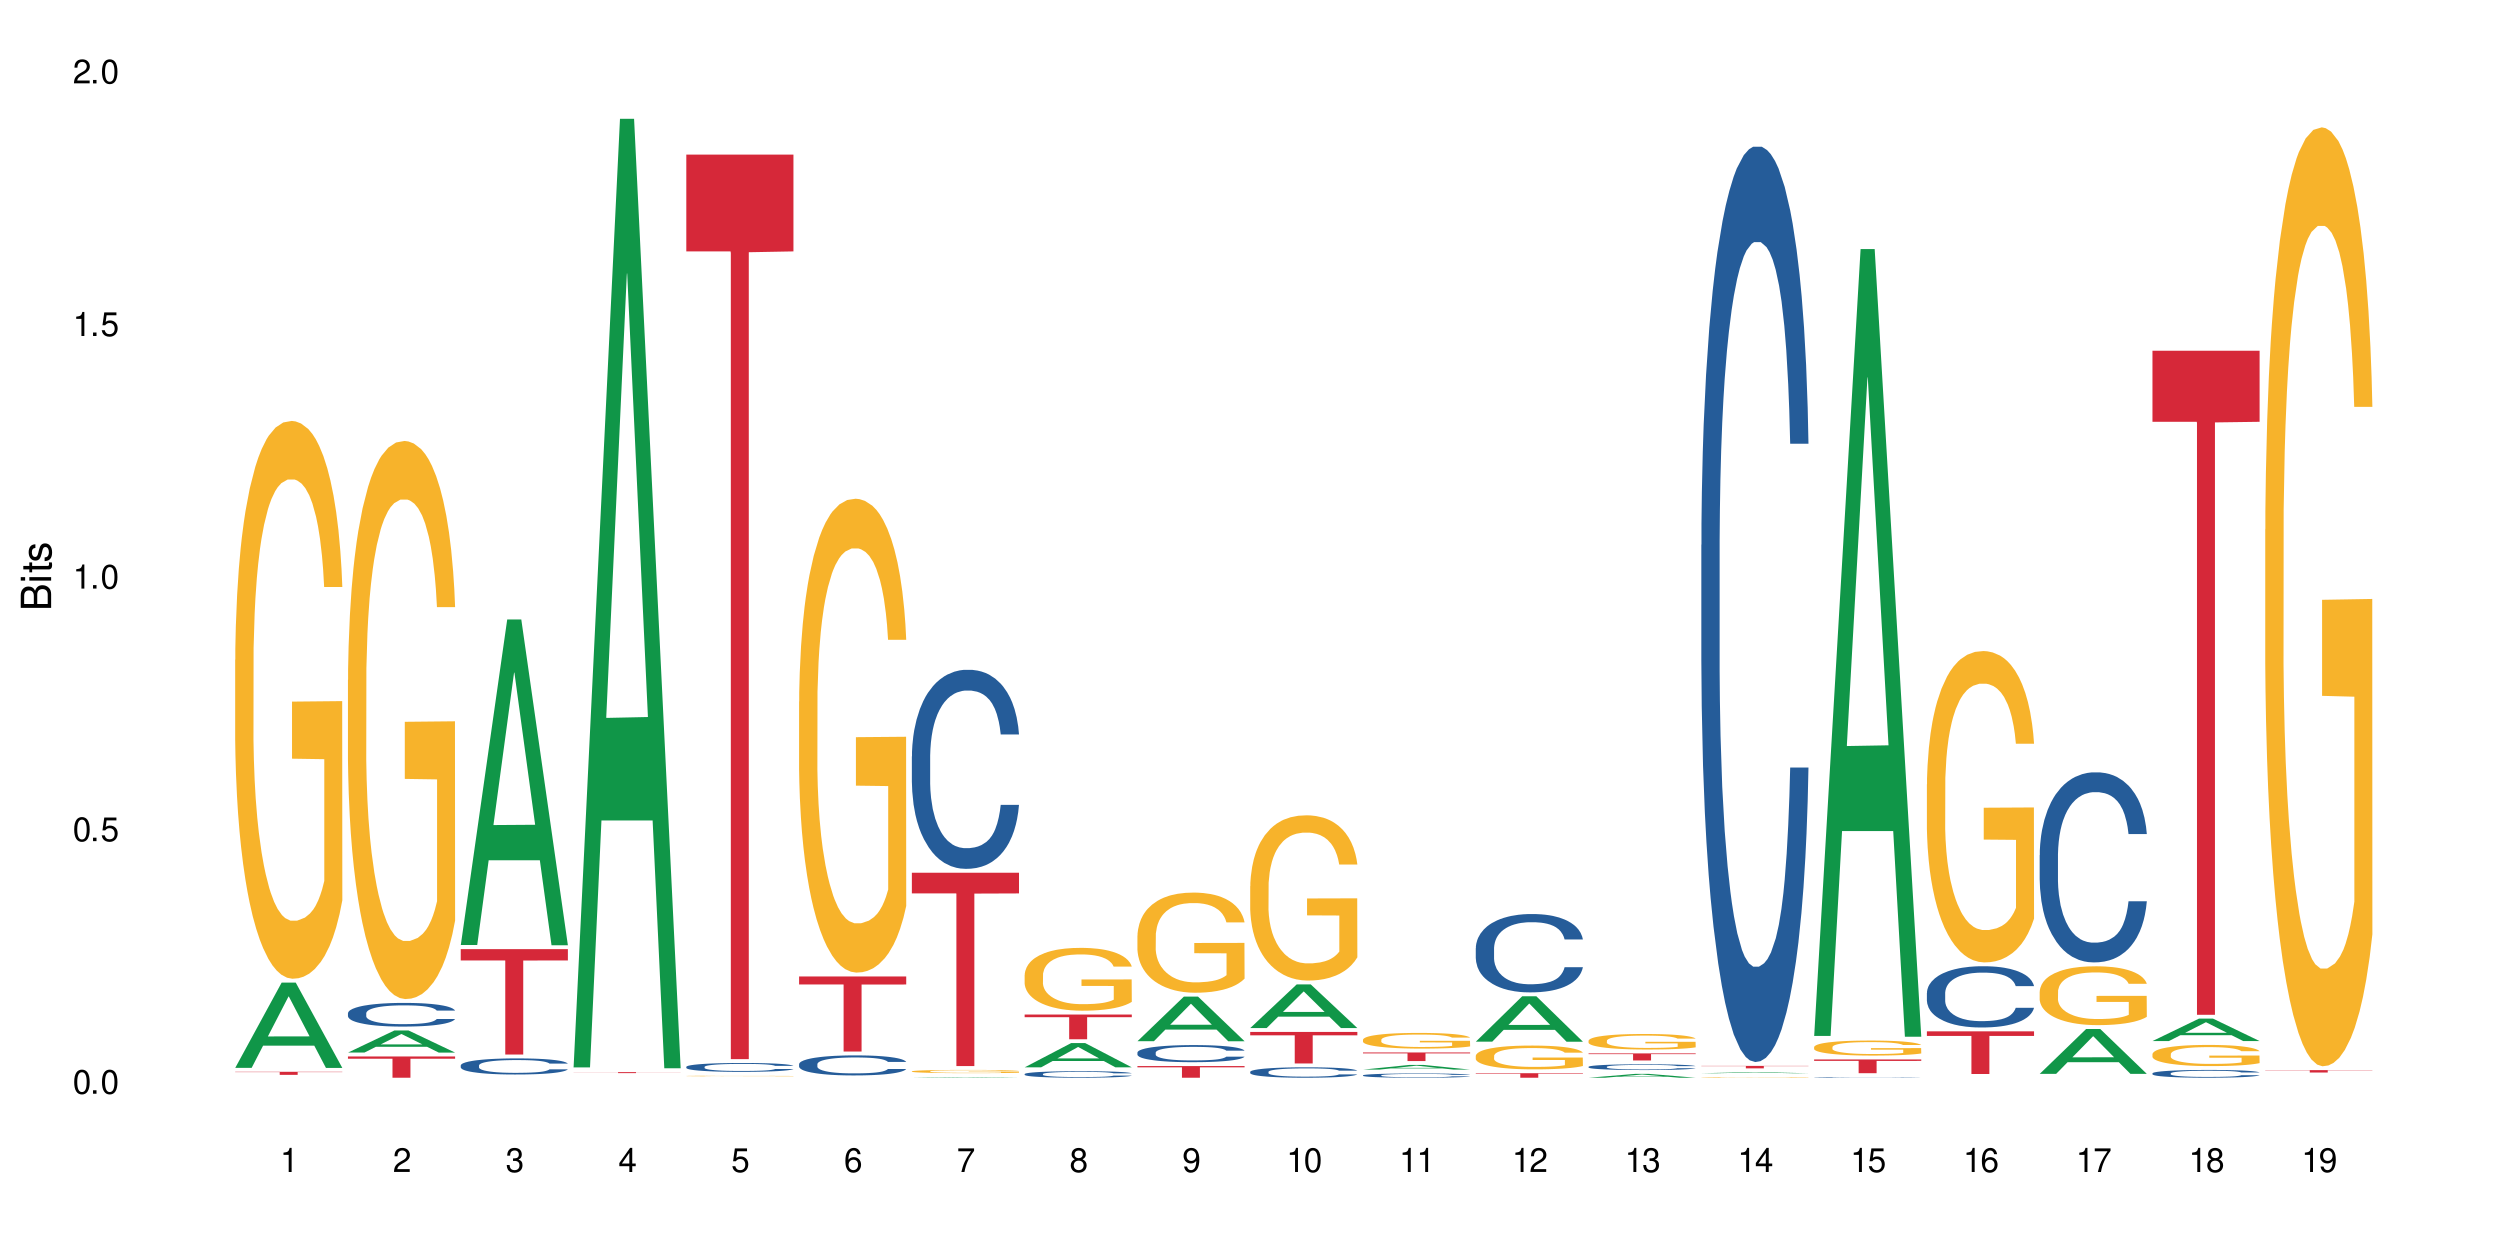 <?xml version="1.0" encoding="UTF-8"?>
<svg xmlns="http://www.w3.org/2000/svg" xmlns:xlink="http://www.w3.org/1999/xlink" width="720" height="360" viewBox="0 0 720 360">
<defs>
<g>
<g id="glyph-0-0">
</g>
<g id="glyph-0-1">
<path d="M 2.641 -6.938 C 2 -6.938 1.422 -6.656 1.078 -6.172 C 0.641 -5.562 0.406 -4.641 0.406 -3.359 C 0.406 -1.016 1.188 0.219 2.641 0.219 C 4.078 0.219 4.859 -1.016 4.859 -3.297 C 4.859 -4.641 4.656 -5.547 4.203 -6.172 C 3.844 -6.656 3.281 -6.938 2.641 -6.938 Z M 2.641 -6.188 C 3.547 -6.188 4 -5.25 4 -3.375 C 4 -1.406 3.562 -0.484 2.625 -0.484 C 1.734 -0.484 1.281 -1.438 1.281 -3.344 C 1.281 -5.25 1.734 -6.188 2.641 -6.188 Z M 2.641 -6.188 "/>
</g>
<g id="glyph-0-2">
<path d="M 1.828 -1 L 0.828 -1 L 0.828 0 L 1.828 0 Z M 1.828 -1 "/>
</g>
<g id="glyph-0-3">
<path d="M 4.562 -6.797 L 1.062 -6.797 L 0.547 -3.094 L 1.328 -3.094 C 1.719 -3.562 2.047 -3.734 2.578 -3.734 C 3.484 -3.734 4.062 -3.109 4.062 -2.094 C 4.062 -1.125 3.484 -0.531 2.578 -0.531 C 1.828 -0.531 1.375 -0.906 1.188 -1.672 L 0.328 -1.672 C 0.453 -1.109 0.547 -0.844 0.75 -0.594 C 1.125 -0.078 1.828 0.219 2.594 0.219 C 3.969 0.219 4.922 -0.781 4.922 -2.219 C 4.922 -3.562 4.031 -4.484 2.719 -4.484 C 2.25 -4.484 1.859 -4.359 1.469 -4.062 L 1.734 -5.969 L 4.562 -5.969 Z M 4.562 -6.797 "/>
</g>
<g id="glyph-0-4">
<path d="M 2.484 -4.938 L 2.484 0 L 3.328 0 L 3.328 -6.938 L 2.766 -6.938 C 2.469 -5.875 2.281 -5.734 0.984 -5.562 L 0.984 -4.938 Z M 2.484 -4.938 "/>
</g>
<g id="glyph-0-5">
<path d="M 4.859 -0.828 L 1.281 -0.828 C 1.359 -1.406 1.672 -1.781 2.5 -2.281 L 3.469 -2.828 C 4.406 -3.344 4.906 -4.062 4.906 -4.906 C 4.906 -5.484 4.672 -6.031 4.266 -6.406 C 3.859 -6.766 3.375 -6.938 2.719 -6.938 C 1.859 -6.938 1.219 -6.625 0.844 -6.031 C 0.609 -5.672 0.5 -5.234 0.484 -4.531 L 1.328 -4.531 C 1.359 -5.016 1.406 -5.281 1.531 -5.516 C 1.75 -5.938 2.188 -6.203 2.703 -6.203 C 3.469 -6.203 4.031 -5.641 4.031 -4.891 C 4.031 -4.344 3.719 -3.859 3.125 -3.516 L 2.234 -3 C 0.812 -2.172 0.406 -1.531 0.328 -0.016 L 4.859 -0.016 Z M 4.859 -0.828 "/>
</g>
<g id="glyph-0-6">
<path d="M 2.125 -3.188 L 2.578 -3.188 C 3.5 -3.188 3.984 -2.766 3.984 -1.922 C 3.984 -1.062 3.469 -0.531 2.594 -0.531 C 1.656 -0.531 1.203 -1 1.156 -2.016 L 0.312 -2.016 C 0.344 -1.453 0.438 -1.094 0.609 -0.781 C 0.953 -0.109 1.625 0.219 2.547 0.219 C 3.953 0.219 4.859 -0.625 4.859 -1.938 C 4.859 -2.828 4.516 -3.297 3.703 -3.594 C 4.344 -3.844 4.656 -4.328 4.656 -5.031 C 4.656 -6.219 3.875 -6.938 2.578 -6.938 C 1.203 -6.938 0.484 -6.172 0.453 -4.703 L 1.297 -4.703 C 1.312 -5.125 1.344 -5.359 1.453 -5.578 C 1.641 -5.969 2.062 -6.203 2.594 -6.203 C 3.344 -6.203 3.797 -5.75 3.797 -5 C 3.797 -4.516 3.609 -4.219 3.25 -4.047 C 3.016 -3.953 2.703 -3.922 2.125 -3.906 Z M 2.125 -3.188 "/>
</g>
<g id="glyph-0-7">
<path d="M 3.141 -1.672 L 3.141 0 L 3.984 0 L 3.984 -1.672 L 4.984 -1.672 L 4.984 -2.438 L 3.984 -2.438 L 3.984 -6.938 L 3.359 -6.938 L 0.266 -2.578 L 0.266 -1.672 Z M 3.141 -2.438 L 1 -2.438 L 3.141 -5.5 Z M 3.141 -2.438 "/>
</g>
<g id="glyph-0-8">
<path d="M 4.781 -5.125 C 4.609 -6.266 3.891 -6.938 2.844 -6.938 C 2.094 -6.938 1.422 -6.578 1.031 -5.953 C 0.594 -5.266 0.406 -4.422 0.406 -3.172 C 0.406 -2 0.578 -1.25 0.984 -0.641 C 1.359 -0.078 1.953 0.219 2.703 0.219 C 3.984 0.219 4.922 -0.75 4.922 -2.094 C 4.922 -3.375 4.062 -4.281 2.844 -4.281 C 2.172 -4.281 1.641 -4.031 1.281 -3.516 C 1.281 -5.234 1.828 -6.188 2.797 -6.188 C 3.391 -6.188 3.797 -5.797 3.938 -5.125 Z M 2.734 -3.531 C 3.547 -3.531 4.062 -2.953 4.062 -2.031 C 4.062 -1.156 3.484 -0.531 2.703 -0.531 C 1.922 -0.531 1.328 -1.188 1.328 -2.078 C 1.328 -2.938 1.906 -3.531 2.734 -3.531 Z M 2.734 -3.531 "/>
</g>
<g id="glyph-0-9">
<path d="M 4.984 -6.797 L 0.438 -6.797 L 0.438 -5.969 L 4.109 -5.969 C 2.5 -3.656 1.828 -2.234 1.328 0 L 2.219 0 C 2.594 -2.172 3.453 -4.047 4.984 -6.094 Z M 4.984 -6.797 "/>
</g>
<g id="glyph-0-10">
<path d="M 3.75 -3.656 C 4.469 -4.094 4.688 -4.438 4.688 -5.078 C 4.688 -6.172 3.844 -6.938 2.641 -6.938 C 1.438 -6.938 0.594 -6.172 0.594 -5.094 C 0.594 -4.438 0.812 -4.094 1.516 -3.656 C 0.734 -3.266 0.359 -2.703 0.359 -1.922 C 0.359 -0.656 1.281 0.219 2.641 0.219 C 3.984 0.219 4.922 -0.656 4.922 -1.922 C 4.922 -2.703 4.531 -3.266 3.75 -3.656 Z M 2.641 -6.188 C 3.359 -6.188 3.812 -5.75 3.812 -5.062 C 3.812 -4.406 3.344 -3.984 2.641 -3.984 C 1.922 -3.984 1.453 -4.406 1.453 -5.078 C 1.453 -5.75 1.922 -6.188 2.641 -6.188 Z M 2.641 -3.266 C 3.484 -3.266 4.062 -2.719 4.062 -1.906 C 4.062 -1.078 3.484 -0.531 2.625 -0.531 C 1.797 -0.531 1.219 -1.094 1.219 -1.906 C 1.219 -2.719 1.781 -3.266 2.641 -3.266 Z M 2.641 -3.266 "/>
</g>
<g id="glyph-0-11">
<path d="M 0.516 -1.578 C 0.672 -0.453 1.406 0.219 2.438 0.219 C 3.188 0.219 3.859 -0.141 4.266 -0.766 C 4.688 -1.453 4.891 -2.297 4.891 -3.547 C 4.891 -4.719 4.703 -5.453 4.312 -6.078 C 3.938 -6.641 3.344 -6.938 2.594 -6.938 C 1.297 -6.938 0.359 -5.969 0.359 -4.625 C 0.359 -3.344 1.234 -2.453 2.453 -2.453 C 3.094 -2.453 3.578 -2.672 4.016 -3.203 C 4 -1.484 3.469 -0.531 2.5 -0.531 C 1.906 -0.531 1.484 -0.906 1.359 -1.578 Z M 2.578 -6.203 C 3.375 -6.203 3.969 -5.531 3.969 -4.641 C 3.969 -3.797 3.391 -3.188 2.547 -3.188 C 1.734 -3.188 1.234 -3.766 1.234 -4.688 C 1.234 -5.562 1.797 -6.203 2.578 -6.203 Z M 2.578 -6.203 "/>
</g>
<g id="glyph-1-0">
</g>
<g id="glyph-1-1">
<path d="M 0 -0.953 L 0 -4.891 C 0 -5.719 -0.234 -6.344 -0.734 -6.797 C -1.188 -7.234 -1.812 -7.469 -2.5 -7.469 C -3.547 -7.469 -4.188 -7 -4.625 -5.875 C -4.984 -6.688 -5.625 -7.094 -6.531 -7.094 C -7.172 -7.094 -7.734 -6.859 -8.141 -6.391 C -8.562 -5.922 -8.75 -5.344 -8.75 -4.5 L -8.75 -0.953 Z M -4.984 -2.062 L -7.766 -2.062 L -7.766 -4.219 C -7.766 -4.844 -7.688 -5.203 -7.453 -5.5 C -7.219 -5.812 -6.859 -5.969 -6.375 -5.969 C -5.891 -5.969 -5.531 -5.812 -5.297 -5.5 C -5.062 -5.203 -4.984 -4.844 -4.984 -4.219 Z M -0.984 -2.062 L -4 -2.062 L -4 -4.781 C -4 -5.766 -3.438 -6.359 -2.484 -6.359 C -1.547 -6.359 -0.984 -5.766 -0.984 -4.781 Z M -0.984 -2.062 "/>
</g>
<g id="glyph-1-2">
<path d="M -6.281 -1.797 L -6.281 -0.797 L 0 -0.797 L 0 -1.797 Z M -8.75 -1.797 L -8.75 -0.797 L -7.484 -0.797 L -7.484 -1.797 Z M -8.75 -1.797 "/>
</g>
<g id="glyph-1-3">
<path d="M -6.281 -3.047 L -6.281 -2.016 L -8.016 -2.016 L -8.016 -1.016 L -6.281 -1.016 L -6.281 -0.172 L -5.469 -0.172 L -5.469 -1.016 L -0.719 -1.016 C -0.078 -1.016 0.281 -1.453 0.281 -2.234 C 0.281 -2.5 0.25 -2.719 0.188 -3.047 L -0.641 -3.047 C -0.609 -2.906 -0.594 -2.766 -0.594 -2.562 C -0.594 -2.141 -0.719 -2.016 -1.156 -2.016 L -5.469 -2.016 L -5.469 -3.047 Z M -6.281 -3.047 "/>
</g>
<g id="glyph-1-4">
<path d="M -4.531 -5.25 C -5.766 -5.25 -6.469 -4.422 -6.469 -2.969 C -6.469 -1.516 -5.719 -0.562 -4.547 -0.562 C -3.562 -0.562 -3.094 -1.062 -2.734 -2.562 L -2.516 -3.484 C -2.344 -4.188 -2.094 -4.469 -1.641 -4.469 C -1.047 -4.469 -0.641 -3.875 -0.641 -3 C -0.641 -2.453 -0.797 -2 -1.062 -1.75 C -1.25 -1.594 -1.422 -1.531 -1.875 -1.469 L -1.875 -0.406 C -0.422 -0.453 0.281 -1.266 0.281 -2.922 C 0.281 -4.5 -0.5 -5.516 -1.719 -5.516 C -2.656 -5.516 -3.172 -4.984 -3.469 -3.734 L -3.703 -2.766 C -3.891 -1.953 -4.156 -1.609 -4.594 -1.609 C -5.188 -1.609 -5.547 -2.125 -5.547 -2.938 C -5.547 -3.75 -5.203 -4.172 -4.531 -4.203 Z M -4.531 -5.25 "/>
</g>
</g>
</defs>
<rect x="-72" y="-36" width="864" height="432" fill="rgb(100%, 100%, 100%)" fill-opacity="1"/>
<path fill-rule="nonzero" fill="rgb(6.275%, 58.824%, 28.235%)" fill-opacity="1" d="M 67.73 307.543 L 67.766 307.52 L 81.117 282.988 L 85.172 282.988 L 98.59 307.566 L 93.875 307.566 L 90.512 301.148 L 75.773 301.148 L 72.477 307.543 L 67.73 307.543 L 77.191 298.496 L 89.16 298.473 L 83.191 287.004 L 83.125 286.98 L 83.059 287.051 L 77.16 298.473 L 77.191 298.496 Z M 67.73 307.543 "/>
<path fill-rule="nonzero" fill="rgb(96.863%, 70.196%, 16.863%)" fill-opacity="1" d="M 67.73 190.035 L 67.77 189.891 L 67.77 186.957 L 67.918 180.352 L 68.297 171.258 L 68.785 163.773 L 69.312 157.906 L 69.648 154.824 L 70.215 150.422 L 70.703 147.195 L 71.945 140.594 L 73.527 134.434 L 74.391 131.793 L 75.371 129.297 L 76.762 126.508 L 77.402 125.484 L 79.359 123.137 L 81.578 121.668 L 84.023 121.227 L 85.152 121.375 L 86.695 121.961 L 88.805 123.574 L 90.008 125.043 L 90.949 126.508 L 91.926 128.418 L 93.133 131.352 L 94.262 134.871 L 95.164 138.395 L 96.066 142.793 L 96.82 147.488 L 97.461 152.625 L 98.023 158.785 L 98.363 163.922 L 98.59 169.055 L 93.355 169.055 L 93.055 163.922 L 92.719 159.961 L 92.152 155.117 L 91.59 151.598 L 91.023 148.809 L 89.969 144.996 L 89.066 142.648 L 87.938 140.594 L 86.848 139.273 L 85.605 138.395 L 84.852 138.102 L 82.859 138.102 L 81.051 139.125 L 80 140.301 L 79.246 141.473 L 78.191 143.676 L 77.551 145.438 L 77.176 146.609 L 76.047 151.156 L 75.293 155.266 L 74.879 158.055 L 74.355 162.453 L 73.977 166.414 L 73.562 172.285 L 73.34 176.684 L 73.035 186.66 L 73 213.07 L 73.113 218.645 L 73.34 224.66 L 73.641 229.941 L 74.09 235.516 L 74.543 239.773 L 75.332 245.492 L 76.008 249.309 L 76.535 251.801 L 77.551 255.762 L 77.965 257.082 L 78.945 259.723 L 79.961 261.777 L 81.203 263.539 L 82.145 264.418 L 83.648 265.152 L 85.566 265.152 L 87.824 264.273 L 89.254 263.098 L 90.234 261.926 L 90.875 260.898 L 91.664 259.285 L 92.227 257.816 L 92.754 256.203 L 93.395 253.711 L 93.395 218.645 L 84.102 218.5 L 84.102 202.066 L 98.551 201.918 L 98.59 259.285 L 97.797 263.246 L 96.82 267.059 L 95.879 269.996 L 94.898 272.488 L 93.508 275.277 L 92.379 277.035 L 90.648 279.09 L 89.066 280.41 L 87.41 281.293 L 85.945 281.73 L 84.215 281.879 L 82.672 281.586 L 81.016 280.703 L 79.699 279.531 L 78.492 278.062 L 77.289 276.156 L 75.785 273.074 L 74.805 270.582 L 73.789 267.5 L 72.773 263.832 L 71.871 259.871 L 71.27 256.789 L 70.668 253.27 L 70.027 248.867 L 69.426 243.879 L 68.973 239.332 L 68.559 234.195 L 68.258 229.355 L 67.957 222.754 L 67.805 217.473 L 67.73 212.922 Z M 67.73 190.035 "/>
<path fill-rule="nonzero" fill="rgb(83.922%, 15.686%, 22.353%)" fill-opacity="1" d="M 67.73 308.676 L 98.59 308.676 L 98.59 308.77 L 85.727 308.77 L 85.727 309.559 L 80.555 309.559 L 80.555 308.77 L 67.73 308.77 Z M 67.73 308.676 "/>
<path fill-rule="nonzero" fill="rgb(6.275%, 58.824%, 28.235%)" fill-opacity="1" d="M 100.211 303.137 L 100.246 303.133 L 113.598 296.77 L 117.652 296.77 L 131.07 303.145 L 126.355 303.145 L 122.992 301.48 L 108.258 301.48 L 104.961 303.137 L 100.211 303.137 L 109.672 300.793 L 121.641 300.785 L 115.672 297.809 L 115.609 297.805 L 115.543 297.82 L 109.641 300.785 L 109.672 300.793 Z M 100.211 303.137 "/>
<path fill-rule="nonzero" fill="rgb(14.51%, 36.078%, 60%)" fill-opacity="1" d="M 100.211 291.809 L 100.25 291.801 L 100.25 291.652 L 100.363 291.414 L 100.625 291.117 L 100.891 290.91 L 101.566 290.543 L 102.508 290.188 L 103.484 289.914 L 104.199 289.75 L 104.84 289.625 L 106.309 289.395 L 107.25 289.277 L 108.266 289.172 L 109.508 289.066 L 110.41 289.004 L 112.441 288.902 L 113.945 288.859 L 115.113 288.84 L 117.637 288.84 L 119.141 288.867 L 120.23 288.898 L 121.438 288.945 L 122.453 289.004 L 124.219 289.141 L 125.801 289.316 L 126.516 289.414 L 127.645 289.609 L 128.512 289.793 L 129.113 289.957 L 129.789 290.188 L 130.391 290.469 L 130.844 290.785 L 131.07 291.055 L 125.801 291.055 L 125.539 290.805 L 125.234 290.609 L 124.672 290.355 L 124.105 290.176 L 123.316 289.996 L 122.602 289.875 L 121.625 289.758 L 120.758 289.684 L 119.855 289.625 L 118.988 289.59 L 117.332 289.551 L 115.414 289.551 L 114.699 289.562 L 113.23 289.613 L 112.441 289.656 L 111.312 289.746 L 110.523 289.824 L 109.582 289.949 L 108.941 290.055 L 108.152 290.219 L 107.586 290.363 L 106.949 290.566 L 106.57 290.723 L 106.234 290.898 L 105.934 291.105 L 105.707 291.32 L 105.555 291.551 L 105.48 291.777 L 105.48 292.742 L 105.555 292.969 L 105.742 293.23 L 106.234 293.609 L 106.949 293.938 L 107.777 294.199 L 108.566 294.387 L 109.016 294.477 L 109.621 294.574 L 110.559 294.699 L 111.914 294.824 L 112.707 294.875 L 113.91 294.926 L 115.152 294.949 L 116.809 294.949 L 118.273 294.926 L 119.254 294.895 L 120.27 294.844 L 121.66 294.738 L 122.527 294.637 L 123.281 294.52 L 123.844 294.402 L 124.219 294.301 L 124.785 294.109 L 125.234 293.895 L 125.574 293.676 L 125.801 293.465 L 131.07 293.465 L 130.844 293.715 L 130.504 293.957 L 130.164 294.141 L 129.641 294.355 L 129.035 294.551 L 128.172 294.77 L 127.457 294.91 L 126.516 295.066 L 125.648 295.188 L 124.711 295.293 L 123.316 295.418 L 122.414 295.48 L 121.438 295.535 L 120.27 295.586 L 118.801 295.629 L 117.223 295.652 L 115.754 295.66 L 114.172 295.648 L 113.008 295.621 L 111.465 295.566 L 109.543 295.453 L 108.152 295.336 L 107.062 295.219 L 106.121 295.094 L 105.066 294.926 L 103.711 294.648 L 102.883 294.438 L 102.32 294.262 L 101.68 294.02 L 101.227 293.801 L 100.703 293.453 L 100.324 293.012 L 100.211 292.668 Z M 100.211 291.809 "/>
<path fill-rule="nonzero" fill="rgb(96.863%, 70.196%, 16.863%)" fill-opacity="1" d="M 100.211 195.84 L 100.25 195.695 L 100.25 192.758 L 100.398 186.152 L 100.777 177.051 L 101.266 169.566 L 101.793 163.695 L 102.133 160.613 L 102.695 156.207 L 103.184 152.977 L 104.426 146.371 L 106.008 140.207 L 106.871 137.566 L 107.852 135.07 L 109.242 132.281 L 109.883 131.254 L 111.84 128.906 L 114.059 127.438 L 116.508 126.996 L 117.637 127.145 L 119.18 127.73 L 121.285 129.344 L 122.488 130.812 L 123.43 132.281 L 124.41 134.188 L 125.613 137.125 L 126.742 140.648 L 127.645 144.172 L 128.547 148.574 L 129.301 153.273 L 129.941 158.41 L 130.504 164.574 L 130.844 169.711 L 131.07 174.852 L 125.84 174.852 L 125.539 169.711 L 125.199 165.75 L 124.633 160.906 L 124.07 157.383 L 123.504 154.594 L 122.453 150.777 L 121.547 148.426 L 120.418 146.371 L 119.328 145.051 L 118.086 144.172 L 117.332 143.879 L 115.34 143.879 L 113.531 144.906 L 112.48 146.078 L 111.727 147.254 L 110.672 149.457 L 110.035 151.215 L 109.656 152.391 L 108.527 156.941 L 107.777 161.051 L 107.363 163.84 L 106.836 168.246 L 106.457 172.207 L 106.043 178.078 L 105.82 182.484 L 105.52 192.465 L 105.48 218.887 L 105.594 224.465 L 105.82 230.484 L 106.121 235.77 L 106.57 241.348 L 107.023 245.602 L 107.812 251.328 L 108.492 255.145 L 109.016 257.641 L 110.035 261.602 L 110.449 262.926 L 111.426 265.566 L 112.441 267.621 L 113.684 269.383 L 114.625 270.266 L 116.129 270.996 L 118.051 270.996 L 120.309 270.117 L 121.738 268.941 L 122.715 267.77 L 123.355 266.742 L 124.145 265.125 L 124.711 263.66 L 125.234 262.043 L 125.875 259.547 L 125.875 224.465 L 116.582 224.32 L 116.582 207.879 L 131.031 207.73 L 131.07 265.125 L 130.277 269.09 L 129.301 272.906 L 128.359 275.844 L 127.383 278.336 L 125.988 281.125 L 124.859 282.887 L 123.129 284.941 L 121.547 286.266 L 119.895 287.145 L 118.426 287.586 L 116.695 287.73 L 115.152 287.438 L 113.496 286.559 L 112.18 285.383 L 110.973 283.914 L 109.77 282.008 L 108.266 278.926 L 107.285 276.43 L 106.27 273.348 L 105.254 269.676 L 104.352 265.715 L 103.75 262.633 L 103.148 259.109 L 102.508 254.703 L 101.906 249.715 L 101.453 245.164 L 101.039 240.023 L 100.738 235.18 L 100.438 228.574 L 100.289 223.289 L 100.211 218.742 Z M 100.211 195.84 "/>
<path fill-rule="nonzero" fill="rgb(83.922%, 15.686%, 22.353%)" fill-opacity="1" d="M 100.211 304.254 L 131.07 304.254 L 131.07 304.91 L 118.207 304.914 L 118.207 310.387 L 113.035 310.387 L 113.035 304.922 L 112.961 304.91 L 100.211 304.91 Z M 100.211 304.254 "/>
<path fill-rule="nonzero" fill="rgb(6.275%, 58.824%, 28.235%)" fill-opacity="1" d="M 132.691 272.156 L 132.727 272.07 L 146.078 178.41 L 150.133 178.41 L 163.551 272.246 L 158.836 272.246 L 155.473 247.75 L 140.738 247.75 L 137.441 272.156 L 132.691 272.156 L 142.156 237.617 L 154.121 237.531 L 148.156 193.742 L 148.09 193.652 L 148.023 193.918 L 142.121 237.531 L 142.156 237.617 Z M 132.691 272.156 "/>
<path fill-rule="nonzero" fill="rgb(14.51%, 36.078%, 60%)" fill-opacity="1" d="M 132.691 306.84 L 132.73 306.836 L 132.73 306.73 L 132.844 306.57 L 133.105 306.367 L 133.371 306.227 L 134.047 305.977 L 134.988 305.734 L 135.969 305.551 L 136.684 305.438 L 137.32 305.355 L 138.789 305.199 L 139.73 305.117 L 140.746 305.043 L 141.988 304.973 L 142.891 304.93 L 144.922 304.863 L 146.43 304.832 L 147.594 304.82 L 150.117 304.82 L 151.621 304.836 L 152.711 304.859 L 153.918 304.891 L 154.934 304.93 L 156.703 305.023 L 158.281 305.141 L 158.996 305.211 L 160.125 305.34 L 160.992 305.469 L 161.594 305.578 L 162.27 305.734 L 162.871 305.926 L 163.324 306.145 L 163.551 306.324 L 158.281 306.324 L 158.02 306.156 L 157.719 306.023 L 157.152 305.852 L 156.59 305.727 L 155.797 305.605 L 155.082 305.523 L 154.105 305.445 L 153.238 305.391 L 152.336 305.355 L 151.469 305.328 L 149.816 305.305 L 147.895 305.305 L 147.18 305.312 L 145.715 305.348 L 144.922 305.375 L 143.793 305.434 L 143.004 305.488 L 142.062 305.574 L 141.422 305.648 L 140.633 305.758 L 140.07 305.855 L 139.43 305.996 L 139.051 306.102 L 138.715 306.219 L 138.414 306.359 L 138.188 306.508 L 138.035 306.664 L 137.961 306.816 L 137.961 307.473 L 138.035 307.625 L 138.227 307.805 L 138.715 308.062 L 139.43 308.289 L 140.258 308.465 L 141.047 308.594 L 141.5 308.652 L 142.102 308.719 L 143.043 308.805 L 144.395 308.891 L 145.188 308.926 L 146.391 308.957 L 147.633 308.977 L 149.289 308.977 L 150.754 308.957 L 151.734 308.938 L 152.75 308.902 L 154.141 308.832 L 155.008 308.762 L 155.762 308.684 L 156.324 308.602 L 156.703 308.535 L 157.266 308.402 L 157.719 308.258 L 158.055 308.109 L 158.281 307.965 L 163.551 307.965 L 163.324 308.137 L 162.984 308.301 L 162.648 308.426 L 162.121 308.57 L 161.52 308.703 L 160.652 308.852 L 159.938 308.949 L 158.996 309.055 L 158.133 309.137 L 157.191 309.207 L 155.797 309.293 L 154.895 309.336 L 153.918 309.375 L 152.75 309.406 L 151.281 309.438 L 149.703 309.453 L 148.234 309.457 L 146.652 309.449 L 145.488 309.434 L 143.945 309.395 L 142.023 309.32 L 140.633 309.238 L 139.543 309.156 L 138.602 309.074 L 137.547 308.957 L 136.191 308.773 L 135.363 308.629 L 134.801 308.508 L 134.16 308.344 L 133.711 308.195 L 133.184 307.957 L 132.805 307.656 L 132.691 307.422 Z M 132.691 306.84 "/>
<path fill-rule="nonzero" fill="rgb(83.922%, 15.686%, 22.353%)" fill-opacity="1" d="M 132.691 273.355 L 163.551 273.355 L 163.551 276.605 L 150.691 276.633 L 150.691 303.711 L 145.516 303.711 L 145.516 276.66 L 145.441 276.605 L 132.691 276.605 Z M 132.691 273.355 "/>
<path fill-rule="nonzero" fill="rgb(6.275%, 58.824%, 28.235%)" fill-opacity="1" d="M 165.176 307.41 L 165.207 307.152 L 178.559 34.211 L 182.613 34.211 L 196.031 307.664 L 191.316 307.664 L 187.953 236.285 L 173.219 236.285 L 169.922 307.41 L 165.176 307.41 L 174.637 206.758 L 186.602 206.5 L 180.637 78.887 L 180.57 78.629 L 180.504 79.402 L 174.602 206.5 L 174.637 206.758 Z M 165.176 307.41 "/>
<path fill-rule="nonzero" fill="rgb(83.922%, 15.686%, 22.353%)" fill-opacity="1" d="M 165.176 308.773 L 196.031 308.773 L 196.031 308.805 L 183.172 308.805 L 183.172 309.059 L 177.996 309.059 L 177.996 308.805 L 165.176 308.805 Z M 165.176 308.773 "/>
<path fill-rule="nonzero" fill="rgb(14.51%, 36.078%, 60%)" fill-opacity="1" d="M 197.656 307.254 L 197.691 307.25 L 197.691 307.195 L 197.805 307.105 L 198.07 306.992 L 198.332 306.914 L 199.012 306.777 L 199.949 306.645 L 200.93 306.543 L 201.645 306.48 L 202.285 306.434 L 203.75 306.348 L 204.691 306.305 L 205.707 306.262 L 206.949 306.223 L 207.852 306.199 L 209.887 306.164 L 211.391 306.145 L 212.559 306.141 L 215.078 306.141 L 216.582 306.148 L 217.676 306.16 L 218.879 306.18 L 219.895 306.199 L 221.664 306.25 L 223.242 306.316 L 223.957 306.355 L 225.086 306.426 L 225.953 306.496 L 226.555 306.559 L 227.234 306.645 L 227.836 306.75 L 228.285 306.867 L 228.512 306.969 L 223.242 306.969 L 222.98 306.875 L 222.68 306.805 L 222.113 306.707 L 221.551 306.641 L 220.762 306.57 L 220.047 306.527 L 219.066 306.484 L 218.203 306.453 L 217.297 306.434 L 216.434 306.422 L 214.777 306.406 L 212.859 306.406 L 212.145 306.41 L 210.676 306.43 L 209.887 306.445 L 208.758 306.477 L 207.965 306.508 L 207.023 306.555 L 206.387 306.594 L 205.594 306.656 L 205.031 306.711 L 204.391 306.789 L 204.016 306.848 L 203.676 306.91 L 203.375 306.988 L 203.148 307.07 L 203 307.156 L 202.922 307.242 L 202.922 307.605 L 203 307.688 L 203.188 307.785 L 203.676 307.93 L 204.391 308.055 L 205.219 308.152 L 206.008 308.223 L 206.461 308.254 L 207.062 308.293 L 208.004 308.34 L 209.359 308.387 L 210.148 308.402 L 211.352 308.422 L 212.594 308.434 L 214.25 308.434 L 215.719 308.422 L 216.695 308.41 L 217.711 308.391 L 219.105 308.352 L 219.969 308.316 L 220.723 308.27 L 221.285 308.227 L 221.664 308.188 L 222.227 308.117 L 222.68 308.035 L 223.02 307.953 L 223.242 307.875 L 228.512 307.875 L 228.285 307.969 L 227.949 308.059 L 227.609 308.129 L 227.082 308.211 L 226.48 308.281 L 225.613 308.363 L 224.898 308.418 L 223.957 308.477 L 223.094 308.52 L 222.152 308.559 L 220.762 308.605 L 219.855 308.629 L 218.879 308.652 L 217.711 308.672 L 216.246 308.688 L 214.664 308.695 L 213.195 308.699 L 211.617 308.695 L 210.449 308.684 L 208.906 308.664 L 206.988 308.621 L 205.594 308.578 L 204.504 308.531 L 203.562 308.484 L 202.508 308.422 L 201.156 308.32 L 200.328 308.238 L 199.762 308.176 L 199.121 308.082 L 198.672 308 L 198.145 307.871 L 197.77 307.703 L 197.656 307.574 Z M 197.656 307.254 "/>
<path fill-rule="nonzero" fill="rgb(96.863%, 70.196%, 16.863%)" fill-opacity="1" d="M 197.656 309.883 L 197.691 309.883 L 197.691 309.879 L 197.844 309.871 L 198.219 309.859 L 198.707 309.852 L 199.234 309.848 L 199.574 309.844 L 200.141 309.84 L 200.629 309.836 L 201.871 309.828 L 203.449 309.82 L 204.316 309.82 L 205.293 309.816 L 206.688 309.812 L 207.324 309.812 L 209.281 309.809 L 218.727 309.809 L 219.934 309.812 L 220.875 309.812 L 221.852 309.816 L 223.055 309.82 L 224.184 309.824 L 225.086 309.824 L 225.992 309.832 L 226.742 309.836 L 227.383 309.84 L 227.949 309.848 L 228.285 309.852 L 228.512 309.859 L 223.281 309.859 L 222.98 309.852 L 222.641 309.848 L 222.078 309.844 L 221.512 309.84 L 220.949 309.836 L 219.895 309.832 L 218.992 309.832 L 217.863 309.828 L 216.77 309.828 L 215.531 309.824 L 212.781 309.824 L 210.977 309.828 L 209.172 309.828 L 208.117 309.832 L 207.477 309.832 L 207.102 309.836 L 205.973 309.84 L 205.219 309.844 L 204.805 309.848 L 204.277 309.852 L 203.902 309.855 L 203.488 309.863 L 203.262 309.867 L 202.961 309.879 L 202.922 309.906 L 203.262 309.918 L 203.562 309.926 L 204.016 309.93 L 204.465 309.934 L 205.258 309.941 L 205.934 309.945 L 206.461 309.949 L 207.477 309.953 L 207.891 309.953 L 208.867 309.957 L 209.887 309.957 L 211.125 309.961 L 219.18 309.961 L 220.156 309.957 L 221.59 309.957 L 222.152 309.953 L 222.68 309.953 L 223.32 309.949 L 223.32 309.91 L 214.023 309.91 L 214.023 309.895 L 228.473 309.895 L 228.512 309.957 L 227.723 309.961 L 226.742 309.965 L 225.801 309.969 L 224.824 309.969 L 223.434 309.973 L 222.305 309.973 L 220.57 309.977 L 218.992 309.977 L 217.336 309.98 L 212.594 309.98 L 210.938 309.977 L 208.418 309.977 L 207.215 309.973 L 205.707 309.969 L 204.73 309.969 L 202.699 309.961 L 201.793 309.957 L 200.59 309.949 L 199.949 309.945 L 199.348 309.938 L 198.898 309.934 L 198.484 309.93 L 198.184 309.922 L 197.883 309.918 L 197.73 309.91 L 197.656 309.906 Z M 197.656 309.883 "/>
<path fill-rule="nonzero" fill="rgb(83.922%, 15.686%, 22.353%)" fill-opacity="1" d="M 197.656 44.516 L 228.512 44.516 L 228.512 72.402 L 215.652 72.645 L 215.652 305.031 L 210.477 305.031 L 210.477 72.891 L 210.402 72.402 L 197.656 72.402 Z M 197.656 44.516 "/>
<path fill-rule="nonzero" fill="rgb(14.51%, 36.078%, 60%)" fill-opacity="1" d="M 230.137 306.465 L 230.172 306.461 L 230.172 306.336 L 230.285 306.133 L 230.551 305.879 L 230.812 305.707 L 231.492 305.395 L 232.43 305.094 L 233.41 304.863 L 234.125 304.727 L 234.766 304.621 L 236.23 304.426 L 237.172 304.324 L 238.188 304.234 L 239.43 304.145 L 240.336 304.09 L 242.367 304.008 L 243.871 303.969 L 245.039 303.953 L 247.559 303.953 L 249.062 303.977 L 250.156 304 L 251.359 304.043 L 252.375 304.09 L 254.145 304.207 L 255.727 304.355 L 256.441 304.441 L 257.57 304.602 L 258.434 304.762 L 259.035 304.898 L 259.715 305.094 L 260.316 305.332 L 260.766 305.602 L 260.992 305.828 L 255.727 305.828 L 255.461 305.617 L 255.16 305.453 L 254.598 305.238 L 254.031 305.082 L 253.242 304.93 L 252.527 304.832 L 251.547 304.73 L 250.684 304.668 L 249.777 304.621 L 248.914 304.586 L 247.258 304.555 L 245.34 304.555 L 244.625 304.566 L 243.156 304.609 L 242.367 304.645 L 241.238 304.719 L 240.445 304.789 L 239.508 304.895 L 238.867 304.984 L 238.078 305.121 L 237.512 305.242 L 236.871 305.418 L 236.496 305.547 L 236.156 305.695 L 235.855 305.871 L 235.629 306.055 L 235.48 306.25 L 235.406 306.441 L 235.406 307.258 L 235.48 307.449 L 235.668 307.668 L 236.156 307.992 L 236.871 308.273 L 237.699 308.492 L 238.488 308.652 L 238.941 308.727 L 239.543 308.809 L 240.484 308.914 L 241.84 309.02 L 242.629 309.062 L 243.832 309.105 L 245.074 309.125 L 246.73 309.125 L 248.199 309.105 L 249.176 309.078 L 250.191 309.035 L 251.586 308.945 L 252.449 308.863 L 253.203 308.762 L 253.77 308.66 L 254.145 308.578 L 254.707 308.414 L 255.16 308.234 L 255.5 308.051 L 255.727 307.871 L 260.992 307.871 L 260.766 308.082 L 260.43 308.289 L 260.09 308.441 L 259.562 308.625 L 258.961 308.789 L 258.094 308.973 L 257.379 309.094 L 256.441 309.227 L 255.574 309.328 L 254.633 309.418 L 253.242 309.523 L 252.34 309.574 L 251.359 309.621 L 250.191 309.664 L 248.727 309.703 L 247.145 309.723 L 245.676 309.727 L 244.098 309.719 L 242.93 309.695 L 241.387 309.648 L 239.469 309.555 L 238.078 309.453 L 236.984 309.352 L 236.043 309.246 L 234.992 309.105 L 233.637 308.875 L 232.809 308.695 L 232.242 308.547 L 231.605 308.34 L 231.152 308.156 L 230.625 307.859 L 230.25 307.484 L 230.137 307.195 Z M 230.137 306.465 "/>
<path fill-rule="nonzero" fill="rgb(96.863%, 70.196%, 16.863%)" fill-opacity="1" d="M 230.137 202.086 L 230.172 201.961 L 230.172 199.469 L 230.324 193.859 L 230.699 186.133 L 231.191 179.777 L 231.715 174.789 L 232.055 172.172 L 232.621 168.434 L 233.109 165.691 L 234.352 160.082 L 235.93 154.848 L 236.797 152.605 L 237.773 150.488 L 239.168 148.117 L 239.809 147.246 L 241.766 145.25 L 243.984 144.004 L 246.43 143.633 L 247.559 143.758 L 249.102 144.254 L 251.211 145.625 L 252.414 146.871 L 253.355 148.117 L 254.332 149.738 L 255.535 152.23 L 256.664 155.223 L 257.57 158.215 L 258.473 161.953 L 259.223 165.941 L 259.863 170.305 L 260.43 175.539 L 260.766 179.902 L 260.992 184.262 L 255.762 184.262 L 255.461 179.902 L 255.121 176.535 L 254.559 172.422 L 253.992 169.43 L 253.43 167.062 L 252.375 163.824 L 251.473 161.828 L 250.344 160.082 L 249.254 158.961 L 248.012 158.215 L 247.258 157.965 L 245.262 157.965 L 243.457 158.836 L 242.402 159.836 L 241.652 160.832 L 240.598 162.699 L 239.957 164.195 L 239.582 165.195 L 238.453 169.059 L 237.699 172.547 L 237.285 174.914 L 236.758 178.656 L 236.383 182.02 L 235.969 187.004 L 235.742 190.746 L 235.441 199.219 L 235.406 221.656 L 235.516 226.391 L 235.742 231.5 L 236.043 235.988 L 236.496 240.723 L 236.945 244.34 L 237.738 249.199 L 238.414 252.441 L 238.941 254.559 L 239.957 257.926 L 240.371 259.047 L 241.352 261.289 L 242.367 263.035 L 243.609 264.531 L 244.547 265.277 L 246.055 265.902 L 247.973 265.902 L 250.23 265.152 L 251.66 264.156 L 252.641 263.16 L 253.277 262.285 L 254.07 260.914 L 254.633 259.668 L 255.16 258.297 L 255.801 256.18 L 255.801 226.391 L 246.504 226.266 L 246.504 212.309 L 260.957 212.184 L 260.992 260.914 L 260.203 264.281 L 259.223 267.52 L 258.285 270.016 L 257.305 272.133 L 255.914 274.5 L 254.785 275.996 L 253.055 277.742 L 251.473 278.863 L 249.816 279.609 L 248.348 279.984 L 246.617 280.109 L 245.074 279.859 L 243.418 279.113 L 242.102 278.113 L 240.898 276.867 L 239.695 275.25 L 238.188 272.633 L 237.211 270.512 L 236.195 267.895 L 235.18 264.777 L 234.277 261.414 L 233.672 258.797 L 233.07 255.805 L 232.43 252.066 L 231.828 247.828 L 231.379 243.965 L 230.965 239.602 L 230.664 235.488 L 230.363 229.879 L 230.211 225.395 L 230.137 221.531 Z M 230.137 202.086 "/>
<path fill-rule="nonzero" fill="rgb(83.922%, 15.686%, 22.353%)" fill-opacity="1" d="M 230.137 281.219 L 260.992 281.219 L 260.992 283.535 L 248.133 283.555 L 248.133 302.844 L 242.957 302.844 L 242.957 283.574 L 242.883 283.535 L 230.137 283.535 Z M 230.137 281.219 "/>
<path fill-rule="nonzero" fill="rgb(6.275%, 58.824%, 28.235%)" fill-opacity="1" d="M 262.617 310.387 L 262.648 310.387 L 276 310.176 L 280.059 310.176 L 293.473 310.387 L 288.762 310.387 L 285.398 310.332 L 270.66 310.332 L 267.363 310.387 L 262.617 310.387 L 272.078 310.309 L 284.047 310.309 L 278.078 310.211 L 277.945 310.211 L 272.047 310.309 L 272.078 310.309 Z M 262.617 310.387 "/>
<path fill-rule="nonzero" fill="rgb(14.51%, 36.078%, 60%)" fill-opacity="1" d="M 262.617 217.859 L 262.656 217.805 L 262.656 216.547 L 262.77 214.559 L 263.031 212.043 L 263.293 210.312 L 263.973 207.223 L 264.914 204.238 L 265.891 201.934 L 266.605 200.57 L 267.246 199.523 L 268.715 197.582 L 269.652 196.59 L 270.672 195.699 L 271.91 194.809 L 272.816 194.285 L 274.848 193.445 L 276.352 193.078 L 277.52 192.922 L 280.039 192.922 L 281.547 193.133 L 282.637 193.395 L 283.84 193.812 L 284.855 194.285 L 286.625 195.438 L 288.207 196.902 L 288.922 197.742 L 290.051 199.363 L 290.914 200.938 L 291.516 202.297 L 292.195 204.238 L 292.797 206.594 L 293.25 209.266 L 293.473 211.52 L 288.207 211.52 L 287.941 209.422 L 287.641 207.801 L 287.078 205.652 L 286.512 204.133 L 285.723 202.613 L 285.008 201.617 L 284.027 200.621 L 283.164 199.992 L 282.262 199.523 L 281.395 199.207 L 279.738 198.895 L 277.82 198.895 L 277.105 199 L 275.637 199.418 L 274.848 199.785 L 273.719 200.52 L 272.93 201.199 L 271.988 202.246 L 271.348 203.137 L 270.559 204.5 L 269.992 205.703 L 269.352 207.434 L 268.977 208.742 L 268.637 210.211 L 268.336 211.938 L 268.109 213.773 L 267.961 215.711 L 267.887 217.598 L 267.887 225.715 L 267.961 227.602 L 268.148 229.801 L 268.637 232.996 L 269.352 235.773 L 270.18 237.977 L 270.973 239.547 L 271.422 240.281 L 272.023 241.117 L 272.965 242.164 L 274.32 243.215 L 275.109 243.633 L 276.316 244.051 L 277.555 244.262 L 279.211 244.262 L 280.68 244.051 L 281.656 243.789 L 282.676 243.371 L 284.066 242.48 L 284.934 241.641 L 285.684 240.645 L 286.25 239.652 L 286.625 238.812 L 287.191 237.188 L 287.641 235.406 L 287.98 233.574 L 288.207 231.793 L 293.473 231.793 L 293.25 233.887 L 292.91 235.93 L 292.57 237.449 L 292.043 239.285 L 291.441 240.91 L 290.578 242.742 L 289.863 243.945 L 288.922 245.258 L 288.055 246.25 L 287.113 247.141 L 285.723 248.191 L 284.82 248.715 L 283.84 249.188 L 282.676 249.605 L 281.207 249.973 L 279.625 250.18 L 278.16 250.234 L 276.578 250.129 L 275.41 249.918 L 273.867 249.449 L 271.949 248.504 L 270.559 247.508 L 269.465 246.516 L 268.523 245.465 L 267.473 244.051 L 266.117 241.746 L 265.289 239.965 L 264.723 238.5 L 264.086 236.457 L 263.633 234.621 L 263.105 231.688 L 262.73 227.969 L 262.617 225.086 Z M 262.617 217.859 "/>
<path fill-rule="nonzero" fill="rgb(96.863%, 70.196%, 16.863%)" fill-opacity="1" d="M 262.617 308.535 L 262.656 308.535 L 262.656 308.516 L 262.805 308.477 L 263.18 308.426 L 263.672 308.383 L 264.199 308.348 L 264.535 308.328 L 265.102 308.305 L 265.59 308.285 L 266.832 308.246 L 268.414 308.211 L 269.277 308.195 L 270.258 308.18 L 271.648 308.164 L 272.289 308.16 L 274.246 308.145 L 276.465 308.137 L 278.91 308.133 L 280.039 308.137 L 281.582 308.137 L 283.691 308.148 L 284.895 308.156 L 285.836 308.164 L 286.812 308.176 L 288.02 308.191 L 289.148 308.215 L 290.051 308.234 L 290.953 308.258 L 291.707 308.285 L 292.344 308.316 L 292.91 308.352 L 293.25 308.383 L 293.473 308.414 L 288.242 308.414 L 287.941 308.383 L 287.605 308.359 L 287.039 308.332 L 286.477 308.312 L 285.91 308.293 L 284.855 308.273 L 283.953 308.258 L 282.824 308.246 L 281.734 308.238 L 280.492 308.234 L 279.738 308.23 L 277.746 308.23 L 275.938 308.238 L 274.883 308.246 L 274.133 308.254 L 273.078 308.266 L 272.438 308.273 L 272.062 308.281 L 270.934 308.309 L 270.18 308.332 L 269.766 308.348 L 269.238 308.375 L 268.863 308.398 L 268.449 308.43 L 268.223 308.457 L 267.922 308.516 L 267.887 308.668 L 268 308.699 L 268.223 308.734 L 268.523 308.766 L 268.977 308.797 L 269.43 308.824 L 270.219 308.855 L 270.895 308.879 L 271.422 308.895 L 272.438 308.918 L 272.852 308.926 L 273.832 308.941 L 274.848 308.953 L 276.09 308.961 L 277.031 308.965 L 278.535 308.973 L 280.453 308.973 L 282.711 308.965 L 284.141 308.961 L 285.121 308.953 L 285.762 308.945 L 286.551 308.938 L 287.113 308.93 L 287.641 308.918 L 288.281 308.906 L 288.281 308.699 L 278.988 308.699 L 278.988 308.605 L 293.438 308.602 L 293.473 308.938 L 292.684 308.961 L 291.707 308.98 L 290.766 309 L 289.785 309.012 L 288.395 309.031 L 287.266 309.039 L 285.535 309.051 L 283.953 309.059 L 282.297 309.066 L 277.555 309.066 L 275.902 309.062 L 274.582 309.055 L 273.379 309.047 L 272.176 309.035 L 270.672 309.016 L 269.691 309.004 L 267.66 308.965 L 266.758 308.941 L 266.156 308.922 L 265.551 308.902 L 264.914 308.875 L 264.312 308.848 L 263.859 308.82 L 263.445 308.793 L 263.145 308.762 L 262.844 308.723 L 262.691 308.695 L 262.617 308.668 Z M 262.617 308.535 "/>
<path fill-rule="nonzero" fill="rgb(83.922%, 15.686%, 22.353%)" fill-opacity="1" d="M 262.617 251.344 L 293.473 251.344 L 293.473 257.305 L 280.613 257.355 L 280.613 307.023 L 275.441 307.023 L 275.441 257.406 L 275.363 257.305 L 262.617 257.305 Z M 262.617 251.344 "/>
<path fill-rule="nonzero" fill="rgb(6.275%, 58.824%, 28.235%)" fill-opacity="1" d="M 295.098 307.391 L 295.133 307.383 L 308.484 300.41 L 312.539 300.41 L 325.957 307.398 L 321.242 307.398 L 317.879 305.574 L 303.141 305.574 L 299.844 307.391 L 295.098 307.391 L 304.559 304.816 L 316.527 304.812 L 310.559 301.551 L 310.492 301.543 L 310.43 301.562 L 304.527 304.812 L 304.559 304.816 Z M 295.098 307.391 "/>
<path fill-rule="nonzero" fill="rgb(14.51%, 36.078%, 60%)" fill-opacity="1" d="M 295.098 309.324 L 295.137 309.324 L 295.137 309.281 L 295.25 309.215 L 295.512 309.133 L 295.777 309.078 L 296.453 308.977 L 297.395 308.879 L 298.371 308.801 L 299.086 308.758 L 299.727 308.723 L 301.195 308.66 L 302.137 308.625 L 303.152 308.598 L 304.395 308.566 L 305.297 308.551 L 307.328 308.523 L 308.832 308.512 L 310 308.508 L 312.52 308.508 L 314.027 308.512 L 315.117 308.523 L 316.32 308.535 L 317.336 308.551 L 319.105 308.59 L 320.688 308.637 L 321.402 308.664 L 322.531 308.719 L 323.395 308.77 L 324 308.812 L 324.676 308.879 L 325.277 308.953 L 325.73 309.043 L 325.957 309.117 L 320.688 309.117 L 320.422 309.047 L 320.121 308.996 L 319.559 308.926 L 318.992 308.875 L 318.203 308.824 L 317.488 308.793 L 316.512 308.758 L 315.645 308.738 L 314.742 308.723 L 313.875 308.711 L 312.219 308.703 L 310.301 308.703 L 309.586 308.707 L 308.117 308.719 L 307.328 308.73 L 306.199 308.754 L 305.41 308.777 L 304.469 308.812 L 303.828 308.84 L 303.039 308.887 L 302.473 308.926 L 301.836 308.98 L 301.457 309.023 L 301.117 309.074 L 300.816 309.129 L 300.594 309.191 L 300.441 309.254 L 300.367 309.316 L 300.367 309.582 L 300.441 309.645 L 300.629 309.715 L 301.117 309.82 L 301.836 309.914 L 302.66 309.984 L 303.453 310.035 L 303.902 310.059 L 304.504 310.09 L 305.445 310.121 L 306.801 310.156 L 307.59 310.172 L 308.797 310.184 L 310.039 310.191 L 311.691 310.191 L 313.16 310.184 L 314.141 310.176 L 315.156 310.16 L 316.547 310.133 L 317.414 310.105 L 318.164 310.074 L 318.73 310.039 L 319.105 310.012 L 319.672 309.961 L 320.121 309.902 L 320.461 309.84 L 320.688 309.781 L 325.957 309.781 L 325.73 309.852 L 325.391 309.918 L 325.051 309.969 L 324.523 310.027 L 323.922 310.082 L 323.059 310.141 L 322.344 310.18 L 321.402 310.223 L 320.535 310.258 L 319.594 310.285 L 318.203 310.32 L 317.301 310.336 L 316.32 310.352 L 315.156 310.367 L 313.688 310.379 L 312.105 310.387 L 310.641 310.387 L 309.059 310.383 L 307.895 310.375 L 306.352 310.363 L 304.43 310.332 L 303.039 310.297 L 301.945 310.266 L 301.008 310.23 L 299.953 310.184 L 298.598 310.109 L 297.77 310.051 L 297.207 310.004 L 296.566 309.934 L 296.113 309.875 L 295.586 309.777 L 295.211 309.656 L 295.098 309.562 Z M 295.098 309.324 "/>
<path fill-rule="nonzero" fill="rgb(96.863%, 70.196%, 16.863%)" fill-opacity="1" d="M 295.098 280.738 L 295.137 280.719 L 295.137 280.391 L 295.285 279.645 L 295.664 278.621 L 296.152 277.777 L 296.68 277.117 L 297.016 276.77 L 297.582 276.273 L 298.07 275.91 L 299.312 275.168 L 300.895 274.473 L 301.758 274.176 L 302.738 273.895 L 304.129 273.578 L 304.77 273.465 L 306.727 273.199 L 308.945 273.035 L 311.391 272.984 L 312.52 273 L 314.062 273.066 L 316.172 273.25 L 317.375 273.414 L 318.316 273.578 L 319.293 273.793 L 320.5 274.125 L 321.629 274.523 L 322.531 274.918 L 323.434 275.414 L 324.188 275.941 L 324.828 276.523 L 325.391 277.215 L 325.73 277.793 L 325.957 278.375 L 320.723 278.375 L 320.422 277.793 L 320.086 277.348 L 319.52 276.805 L 318.957 276.406 L 318.391 276.094 L 317.336 275.664 L 316.434 275.398 L 315.305 275.168 L 314.215 275.02 L 312.973 274.918 L 312.219 274.887 L 310.227 274.887 L 308.418 275 L 307.367 275.133 L 306.613 275.266 L 305.559 275.512 L 304.918 275.711 L 304.543 275.844 L 303.414 276.355 L 302.66 276.82 L 302.246 277.133 L 301.723 277.629 L 301.344 278.074 L 300.93 278.738 L 300.707 279.234 L 300.402 280.355 L 300.367 283.332 L 300.48 283.961 L 300.707 284.637 L 301.008 285.234 L 301.457 285.863 L 301.91 286.34 L 302.699 286.984 L 303.375 287.414 L 303.902 287.695 L 304.918 288.145 L 305.332 288.293 L 306.312 288.59 L 307.328 288.82 L 308.57 289.02 L 309.512 289.117 L 311.016 289.199 L 312.934 289.199 L 315.191 289.102 L 316.621 288.969 L 317.602 288.836 L 318.242 288.723 L 319.031 288.539 L 319.594 288.375 L 320.121 288.191 L 320.762 287.91 L 320.762 283.961 L 311.469 283.945 L 311.469 282.094 L 325.918 282.074 L 325.957 288.539 L 325.164 288.984 L 324.188 289.414 L 323.246 289.746 L 322.266 290.027 L 320.875 290.34 L 319.746 290.539 L 318.016 290.77 L 316.434 290.918 L 314.777 291.02 L 313.312 291.07 L 311.582 291.086 L 310.039 291.051 L 308.383 290.953 L 307.066 290.82 L 305.859 290.656 L 304.656 290.441 L 303.152 290.094 L 302.172 289.812 L 301.156 289.465 L 300.141 289.051 L 299.238 288.605 L 298.637 288.258 L 298.035 287.863 L 297.395 287.367 L 296.793 286.805 L 296.34 286.293 L 295.926 285.711 L 295.625 285.168 L 295.324 284.422 L 295.172 283.828 L 295.098 283.316 Z M 295.098 280.738 "/>
<path fill-rule="nonzero" fill="rgb(83.922%, 15.686%, 22.353%)" fill-opacity="1" d="M 295.098 292.195 L 325.957 292.195 L 325.957 292.953 L 313.094 292.961 L 313.094 299.301 L 307.922 299.301 L 307.922 292.969 L 307.848 292.953 L 295.098 292.953 Z M 295.098 292.195 "/>
<path fill-rule="nonzero" fill="rgb(6.275%, 58.824%, 28.235%)" fill-opacity="1" d="M 327.578 299.867 L 327.613 299.855 L 340.965 287.016 L 345.02 287.016 L 358.438 299.879 L 353.723 299.879 L 350.359 296.523 L 335.625 296.523 L 332.328 299.867 L 327.578 299.867 L 337.039 295.133 L 349.008 295.121 L 343.039 289.117 L 342.977 289.105 L 342.91 289.141 L 337.008 295.121 L 337.039 295.133 Z M 327.578 299.867 "/>
<path fill-rule="nonzero" fill="rgb(14.51%, 36.078%, 60%)" fill-opacity="1" d="M 327.578 303.133 L 327.617 303.125 L 327.617 303.02 L 327.73 302.848 L 327.992 302.633 L 328.258 302.484 L 328.934 302.219 L 329.875 301.961 L 330.852 301.762 L 331.566 301.648 L 332.207 301.555 L 333.676 301.391 L 334.617 301.305 L 335.633 301.227 L 336.875 301.152 L 337.777 301.105 L 339.809 301.035 L 341.312 301.004 L 342.48 300.988 L 345.004 300.988 L 346.508 301.008 L 347.598 301.031 L 348.805 301.066 L 349.82 301.105 L 351.586 301.207 L 353.168 301.332 L 353.883 301.402 L 355.012 301.543 L 355.879 301.68 L 356.48 301.797 L 357.156 301.961 L 357.758 302.164 L 358.211 302.395 L 358.438 302.586 L 353.168 302.586 L 352.906 302.406 L 352.605 302.266 L 352.039 302.082 L 351.477 301.953 L 350.684 301.82 L 349.969 301.738 L 348.992 301.652 L 348.125 301.598 L 347.223 301.555 L 346.355 301.531 L 344.699 301.504 L 342.781 301.504 L 342.066 301.512 L 340.598 301.547 L 339.809 301.578 L 338.68 301.641 L 337.891 301.699 L 336.949 301.789 L 336.309 301.867 L 335.52 301.984 L 334.953 302.086 L 334.316 302.234 L 333.938 302.348 L 333.602 302.473 L 333.301 302.621 L 333.074 302.781 L 332.922 302.945 L 332.848 303.109 L 332.848 303.805 L 332.922 303.969 L 333.109 304.156 L 333.602 304.43 L 334.316 304.668 L 335.145 304.859 L 335.934 304.992 L 336.387 305.059 L 336.988 305.129 L 337.926 305.219 L 339.281 305.309 L 340.074 305.344 L 341.277 305.379 L 342.52 305.398 L 344.176 305.398 L 345.641 305.379 L 346.621 305.359 L 347.637 305.32 L 349.027 305.246 L 349.895 305.172 L 350.648 305.09 L 351.211 305.004 L 351.586 304.93 L 352.152 304.793 L 352.605 304.637 L 352.941 304.48 L 353.168 304.328 L 358.438 304.328 L 358.211 304.508 L 357.871 304.684 L 357.531 304.812 L 357.008 304.973 L 356.402 305.109 L 355.539 305.27 L 354.824 305.371 L 353.883 305.484 L 353.016 305.57 L 352.078 305.645 L 350.684 305.734 L 349.781 305.781 L 348.805 305.82 L 347.637 305.859 L 346.168 305.891 L 344.59 305.906 L 343.121 305.91 L 341.539 305.902 L 340.375 305.883 L 338.832 305.844 L 336.91 305.762 L 335.52 305.676 L 334.43 305.594 L 333.488 305.504 L 332.434 305.379 L 331.078 305.184 L 330.25 305.031 L 329.688 304.902 L 329.047 304.727 L 328.594 304.57 L 328.07 304.32 L 327.691 304 L 327.578 303.754 Z M 327.578 303.133 "/>
<path fill-rule="nonzero" fill="rgb(96.863%, 70.196%, 16.863%)" fill-opacity="1" d="M 327.578 269.418 L 327.617 269.391 L 327.617 268.863 L 327.766 267.68 L 328.145 266.047 L 328.633 264.703 L 329.16 263.648 L 329.5 263.098 L 330.062 262.305 L 330.551 261.727 L 331.793 260.539 L 333.375 259.434 L 334.238 258.961 L 335.219 258.512 L 336.609 258.012 L 337.25 257.828 L 339.207 257.406 L 341.426 257.145 L 343.875 257.062 L 345.004 257.09 L 346.547 257.195 L 348.652 257.484 L 349.855 257.75 L 350.797 258.012 L 351.777 258.355 L 352.98 258.883 L 354.109 259.512 L 355.012 260.145 L 355.914 260.938 L 356.668 261.777 L 357.309 262.699 L 357.871 263.809 L 358.211 264.73 L 358.438 265.652 L 353.207 265.652 L 352.906 264.73 L 352.566 264.02 L 352 263.148 L 351.438 262.516 L 350.871 262.016 L 349.82 261.332 L 348.914 260.91 L 347.785 260.539 L 346.695 260.305 L 345.453 260.145 L 344.699 260.094 L 342.707 260.094 L 340.902 260.277 L 339.848 260.488 L 339.094 260.699 L 338.039 261.094 L 337.402 261.41 L 337.023 261.621 L 335.895 262.438 L 335.145 263.176 L 334.73 263.676 L 334.203 264.465 L 333.824 265.176 L 333.41 266.23 L 333.188 267.02 L 332.887 268.812 L 332.848 273.555 L 332.961 274.555 L 333.188 275.633 L 333.488 276.582 L 333.938 277.582 L 334.391 278.348 L 335.18 279.375 L 335.859 280.059 L 336.387 280.508 L 337.402 281.219 L 337.816 281.457 L 338.793 281.93 L 339.809 282.297 L 341.051 282.613 L 341.992 282.773 L 343.496 282.906 L 345.418 282.906 L 347.676 282.746 L 349.105 282.535 L 350.082 282.324 L 350.723 282.141 L 351.512 281.852 L 352.078 281.586 L 352.605 281.297 L 353.242 280.852 L 353.242 274.555 L 343.949 274.527 L 343.949 271.578 L 358.398 271.551 L 358.438 281.852 L 357.645 282.562 L 356.668 283.246 L 355.727 283.773 L 354.75 284.223 L 353.355 284.723 L 352.227 285.039 L 350.496 285.406 L 348.914 285.645 L 347.262 285.801 L 345.793 285.883 L 344.062 285.906 L 342.52 285.855 L 340.863 285.695 L 339.547 285.484 L 338.34 285.223 L 337.137 284.879 L 335.633 284.328 L 334.652 283.879 L 333.637 283.324 L 332.621 282.668 L 331.719 281.957 L 331.117 281.402 L 330.516 280.77 L 329.875 279.98 L 329.273 279.086 L 328.82 278.27 L 328.406 277.348 L 328.105 276.477 L 327.805 275.293 L 327.656 274.344 L 327.578 273.527 Z M 327.578 269.418 "/>
<path fill-rule="nonzero" fill="rgb(83.922%, 15.686%, 22.353%)" fill-opacity="1" d="M 327.578 307.02 L 358.438 307.02 L 358.438 307.383 L 345.574 307.383 L 345.574 310.387 L 340.402 310.387 L 340.402 307.387 L 340.328 307.383 L 327.578 307.383 Z M 327.578 307.02 "/>
<path fill-rule="nonzero" fill="rgb(6.275%, 58.824%, 28.235%)" fill-opacity="1" d="M 360.059 296.074 L 360.094 296.062 L 373.445 283.512 L 377.5 283.512 L 390.918 296.086 L 386.203 296.086 L 382.84 292.805 L 368.105 292.805 L 364.809 296.074 L 360.059 296.074 L 369.523 291.445 L 381.488 291.434 L 375.523 285.566 L 375.457 285.555 L 375.391 285.59 L 369.488 291.434 L 369.523 291.445 Z M 360.059 296.074 "/>
<path fill-rule="nonzero" fill="rgb(14.51%, 36.078%, 60%)" fill-opacity="1" d="M 360.059 308.688 L 360.098 308.688 L 360.098 308.621 L 360.211 308.516 L 360.473 308.383 L 360.738 308.293 L 361.414 308.133 L 362.355 307.977 L 363.336 307.855 L 364.051 307.781 L 364.688 307.727 L 366.156 307.625 L 367.098 307.574 L 368.113 307.527 L 369.355 307.48 L 370.258 307.453 L 372.289 307.41 L 373.797 307.391 L 374.961 307.383 L 377.484 307.383 L 378.988 307.395 L 380.078 307.406 L 381.285 307.43 L 382.301 307.453 L 384.07 307.512 L 385.648 307.59 L 386.363 307.633 L 387.492 307.719 L 388.359 307.801 L 388.961 307.875 L 389.637 307.977 L 390.238 308.098 L 390.691 308.238 L 390.918 308.355 L 385.648 308.355 L 385.387 308.246 L 385.086 308.16 L 384.52 308.051 L 383.957 307.969 L 383.164 307.891 L 382.449 307.836 L 381.473 307.785 L 380.605 307.754 L 379.703 307.727 L 378.84 307.711 L 377.184 307.695 L 375.262 307.695 L 374.547 307.699 L 373.082 307.723 L 372.289 307.742 L 371.16 307.781 L 370.371 307.816 L 369.43 307.871 L 368.789 307.918 L 368 307.988 L 367.438 308.051 L 366.797 308.145 L 366.418 308.211 L 366.082 308.289 L 365.781 308.379 L 365.555 308.477 L 365.402 308.578 L 365.328 308.676 L 365.328 309.102 L 365.402 309.199 L 365.594 309.316 L 366.082 309.484 L 366.797 309.629 L 367.625 309.746 L 368.414 309.828 L 368.867 309.863 L 369.469 309.91 L 370.41 309.965 L 371.762 310.02 L 372.555 310.043 L 373.758 310.062 L 375 310.074 L 376.656 310.074 L 378.121 310.062 L 379.102 310.051 L 380.117 310.027 L 381.508 309.98 L 382.375 309.938 L 383.129 309.883 L 383.691 309.832 L 384.07 309.789 L 384.633 309.703 L 385.086 309.609 L 385.422 309.512 L 385.648 309.422 L 390.918 309.422 L 390.691 309.531 L 390.352 309.637 L 390.016 309.719 L 389.488 309.812 L 388.887 309.898 L 388.02 309.996 L 387.305 310.059 L 386.363 310.125 L 385.5 310.18 L 384.559 310.227 L 383.164 310.281 L 382.262 310.309 L 381.285 310.332 L 380.117 310.355 L 378.648 310.375 L 377.07 310.383 L 375.602 310.387 L 374.02 310.383 L 372.855 310.371 L 371.312 310.348 L 369.395 310.297 L 368 310.246 L 366.91 310.191 L 365.969 310.137 L 364.914 310.062 L 363.559 309.941 L 362.73 309.848 L 362.168 309.773 L 361.527 309.664 L 361.078 309.57 L 360.551 309.414 L 360.172 309.219 L 360.059 309.07 Z M 360.059 308.688 "/>
<path fill-rule="nonzero" fill="rgb(96.863%, 70.196%, 16.863%)" fill-opacity="1" d="M 360.059 255.191 L 360.098 255.148 L 360.098 254.281 L 360.25 252.324 L 360.625 249.629 L 361.113 247.41 L 361.641 245.672 L 361.98 244.762 L 362.543 243.457 L 363.031 242.5 L 364.273 240.543 L 365.855 238.719 L 366.723 237.938 L 367.699 237.195 L 369.09 236.371 L 369.73 236.066 L 371.688 235.371 L 373.91 234.938 L 376.355 234.805 L 377.484 234.848 L 379.027 235.023 L 381.133 235.5 L 382.336 235.938 L 383.277 236.371 L 384.258 236.938 L 385.461 237.805 L 386.59 238.848 L 387.492 239.891 L 388.395 241.195 L 389.148 242.586 L 389.789 244.109 L 390.352 245.934 L 390.691 247.457 L 390.918 248.977 L 385.688 248.977 L 385.387 247.457 L 385.047 246.281 L 384.484 244.848 L 383.918 243.805 L 383.355 242.977 L 382.301 241.848 L 381.398 241.152 L 380.27 240.543 L 379.176 240.152 L 377.934 239.891 L 377.184 239.805 L 375.188 239.805 L 373.383 240.109 L 372.328 240.457 L 371.574 240.805 L 370.523 241.457 L 369.883 241.977 L 369.504 242.324 L 368.375 243.672 L 367.625 244.891 L 367.211 245.715 L 366.684 247.02 L 366.309 248.195 L 365.895 249.934 L 365.668 251.238 L 365.367 254.191 L 365.328 262.016 L 365.441 263.668 L 365.668 265.453 L 365.969 267.016 L 366.418 268.668 L 366.871 269.93 L 367.66 271.625 L 368.34 272.754 L 368.867 273.492 L 369.883 274.668 L 370.297 275.059 L 371.273 275.84 L 372.289 276.449 L 373.531 276.969 L 374.473 277.23 L 375.977 277.449 L 377.898 277.449 L 380.156 277.188 L 381.586 276.84 L 382.562 276.492 L 383.203 276.188 L 383.992 275.711 L 384.559 275.273 L 385.086 274.797 L 385.723 274.059 L 385.723 263.668 L 376.43 263.625 L 376.43 258.758 L 390.879 258.715 L 390.918 275.711 L 390.129 276.883 L 389.148 278.016 L 388.207 278.883 L 387.23 279.621 L 385.836 280.449 L 384.707 280.969 L 382.977 281.578 L 381.398 281.969 L 379.742 282.23 L 378.273 282.359 L 376.543 282.402 L 375 282.316 L 373.344 282.055 L 372.027 281.707 L 370.824 281.273 L 369.617 280.707 L 368.113 279.797 L 367.137 279.059 L 366.117 278.145 L 365.102 277.059 L 364.199 275.883 L 363.598 274.973 L 362.996 273.926 L 362.355 272.625 L 361.754 271.145 L 361.301 269.797 L 360.887 268.277 L 360.586 266.844 L 360.285 264.887 L 360.137 263.32 L 360.059 261.973 Z M 360.059 255.191 "/>
<path fill-rule="nonzero" fill="rgb(83.922%, 15.686%, 22.353%)" fill-opacity="1" d="M 360.059 297.195 L 390.918 297.195 L 390.918 298.168 L 378.059 298.176 L 378.059 306.273 L 372.883 306.273 L 372.883 298.184 L 372.809 298.168 L 360.059 298.168 Z M 360.059 297.195 "/>
<path fill-rule="nonzero" fill="rgb(6.275%, 58.824%, 28.235%)" fill-opacity="1" d="M 392.543 308.047 L 392.574 308.047 L 405.926 306.695 L 409.98 306.695 L 423.398 308.047 L 418.684 308.047 L 415.32 307.695 L 400.586 307.695 L 397.289 308.047 L 392.543 308.047 L 402.004 307.551 L 413.969 307.547 L 408.004 306.914 L 407.938 306.914 L 407.871 306.918 L 401.969 307.547 L 402.004 307.551 Z M 392.543 308.047 "/>
<path fill-rule="nonzero" fill="rgb(14.51%, 36.078%, 60%)" fill-opacity="1" d="M 392.543 309.691 L 392.578 309.691 L 392.578 309.664 L 392.691 309.621 L 392.957 309.566 L 393.219 309.531 L 393.895 309.465 L 394.836 309.402 L 395.816 309.352 L 396.531 309.32 L 397.168 309.301 L 398.637 309.258 L 399.578 309.238 L 400.594 309.219 L 401.836 309.199 L 402.738 309.188 L 404.77 309.168 L 406.277 309.16 L 407.441 309.156 L 409.965 309.156 L 411.469 309.164 L 412.562 309.168 L 413.766 309.176 L 414.781 309.188 L 416.551 309.211 L 418.129 309.242 L 418.844 309.262 L 419.973 309.297 L 420.84 309.328 L 421.441 309.359 L 422.117 309.402 L 422.723 309.453 L 423.172 309.508 L 423.398 309.559 L 418.129 309.559 L 417.867 309.512 L 417.566 309.477 L 417 309.43 L 416.438 309.398 L 415.645 309.367 L 414.93 309.344 L 413.953 309.324 L 413.086 309.309 L 412.184 309.301 L 411.32 309.293 L 409.664 309.285 L 407.742 309.285 L 407.027 309.289 L 405.562 309.297 L 404.77 309.305 L 403.641 309.32 L 402.852 309.336 L 401.91 309.359 L 401.273 309.379 L 400.48 309.406 L 399.918 309.434 L 399.277 309.469 L 398.902 309.496 L 398.562 309.527 L 398.262 309.566 L 398.035 309.605 L 397.887 309.648 L 397.809 309.688 L 397.809 309.859 L 397.887 309.902 L 398.074 309.949 L 398.562 310.016 L 399.277 310.078 L 400.105 310.125 L 400.895 310.156 L 401.348 310.172 L 401.949 310.191 L 402.891 310.215 L 404.246 310.238 L 405.035 310.246 L 406.238 310.254 L 407.48 310.258 L 409.137 310.258 L 410.605 310.254 L 411.582 310.25 L 412.598 310.238 L 413.992 310.223 L 414.855 310.203 L 415.609 310.18 L 416.172 310.16 L 416.551 310.141 L 417.113 310.105 L 417.566 310.07 L 417.902 310.031 L 418.129 309.992 L 423.398 309.992 L 423.172 310.035 L 422.832 310.082 L 422.496 310.113 L 421.969 310.152 L 421.367 310.188 L 420.5 310.227 L 419.785 310.254 L 418.844 310.281 L 417.98 310.301 L 417.039 310.32 L 415.645 310.344 L 414.742 310.355 L 413.766 310.363 L 412.598 310.375 L 411.129 310.383 L 409.551 310.387 L 406.504 310.387 L 405.336 310.379 L 403.793 310.371 L 401.875 310.352 L 400.48 310.328 L 399.391 310.309 L 398.449 310.285 L 397.395 310.254 L 396.039 310.207 L 395.215 310.168 L 394.648 310.137 L 394.008 310.09 L 393.559 310.051 L 393.031 309.988 L 392.652 309.91 L 392.543 309.848 Z M 392.543 309.691 "/>
<path fill-rule="nonzero" fill="rgb(96.863%, 70.196%, 16.863%)" fill-opacity="1" d="M 392.543 299.418 L 392.578 299.414 L 392.578 299.328 L 392.73 299.145 L 393.105 298.887 L 393.594 298.68 L 394.121 298.512 L 394.461 298.426 L 395.023 298.301 L 395.516 298.211 L 396.758 298.027 L 398.336 297.852 L 399.203 297.777 L 400.18 297.707 L 401.574 297.629 L 402.211 297.602 L 404.168 297.535 L 406.391 297.492 L 408.836 297.48 L 409.965 297.484 L 411.508 297.5 L 413.613 297.547 L 414.82 297.59 L 415.758 297.629 L 416.738 297.684 L 417.941 297.766 L 419.07 297.863 L 419.973 297.965 L 420.879 298.086 L 421.629 298.219 L 422.27 298.363 L 422.832 298.539 L 423.172 298.684 L 423.398 298.828 L 418.168 298.828 L 417.867 298.684 L 417.527 298.57 L 416.965 298.434 L 416.398 298.336 L 415.836 298.258 L 414.781 298.148 L 413.879 298.082 L 412.75 298.027 L 411.656 297.988 L 410.414 297.965 L 409.664 297.957 L 407.668 297.957 L 405.863 297.984 L 404.809 298.02 L 404.055 298.051 L 403.004 298.113 L 402.363 298.16 L 401.988 298.195 L 400.859 298.324 L 400.105 298.438 L 399.691 298.516 L 399.164 298.641 L 398.789 298.754 L 398.375 298.918 L 398.148 299.039 L 397.848 299.32 L 397.809 300.062 L 397.922 300.223 L 398.148 300.391 L 398.449 300.539 L 398.902 300.695 L 399.352 300.816 L 400.145 300.977 L 400.82 301.082 L 401.348 301.152 L 402.363 301.266 L 402.777 301.301 L 403.754 301.375 L 404.77 301.434 L 406.012 301.484 L 406.953 301.508 L 408.461 301.527 L 410.379 301.527 L 412.637 301.504 L 414.066 301.473 L 415.043 301.438 L 415.684 301.41 L 416.473 301.363 L 417.039 301.324 L 417.566 301.277 L 418.207 301.207 L 418.207 300.223 L 408.91 300.219 L 408.91 299.754 L 423.359 299.75 L 423.398 301.363 L 422.609 301.477 L 421.629 301.582 L 420.688 301.664 L 419.711 301.734 L 418.316 301.812 L 417.188 301.863 L 415.457 301.922 L 413.879 301.957 L 412.223 301.984 L 410.754 301.996 L 409.023 302 L 407.48 301.992 L 405.824 301.965 L 404.508 301.934 L 403.305 301.891 L 402.098 301.84 L 400.594 301.75 L 399.617 301.684 L 398.602 301.594 L 397.582 301.492 L 396.68 301.379 L 396.078 301.293 L 395.477 301.195 L 394.836 301.07 L 394.234 300.93 L 393.781 300.805 L 393.371 300.66 L 393.066 300.523 L 392.766 300.336 L 392.617 300.188 L 392.543 300.059 Z M 392.543 299.418 "/>
<path fill-rule="nonzero" fill="rgb(83.922%, 15.686%, 22.353%)" fill-opacity="1" d="M 392.543 303.109 L 423.398 303.109 L 423.398 303.375 L 410.539 303.375 L 410.539 305.586 L 405.363 305.586 L 405.363 303.379 L 405.289 303.375 L 392.543 303.375 Z M 392.543 303.109 "/>
<path fill-rule="nonzero" fill="rgb(6.275%, 58.824%, 28.235%)" fill-opacity="1" d="M 425.023 300 L 425.055 299.988 L 438.406 286.918 L 442.461 286.918 L 455.879 300.012 L 451.164 300.012 L 447.801 296.594 L 433.066 296.594 L 429.77 300 L 425.023 300 L 434.484 295.18 L 446.449 295.168 L 440.484 289.059 L 440.418 289.047 L 440.352 289.082 L 434.449 295.168 L 434.484 295.18 Z M 425.023 300 "/>
<path fill-rule="nonzero" fill="rgb(14.51%, 36.078%, 60%)" fill-opacity="1" d="M 425.023 273.07 L 425.059 273.047 L 425.059 272.555 L 425.172 271.77 L 425.438 270.781 L 425.699 270.102 L 426.379 268.883 L 427.316 267.711 L 428.297 266.801 L 429.012 266.266 L 429.652 265.855 L 431.117 265.09 L 432.059 264.699 L 433.074 264.348 L 434.316 264 L 435.219 263.793 L 437.254 263.461 L 438.758 263.316 L 439.926 263.258 L 442.445 263.258 L 443.949 263.34 L 445.043 263.441 L 446.246 263.605 L 447.262 263.793 L 449.031 264.246 L 450.609 264.824 L 451.324 265.152 L 452.453 265.793 L 453.32 266.41 L 453.922 266.945 L 454.602 267.711 L 455.203 268.637 L 455.652 269.688 L 455.879 270.574 L 450.609 270.574 L 450.348 269.75 L 450.047 269.109 L 449.48 268.266 L 448.918 267.668 L 448.129 267.07 L 447.414 266.68 L 446.434 266.285 L 445.57 266.039 L 444.664 265.855 L 443.801 265.73 L 442.145 265.605 L 440.227 265.605 L 439.512 265.648 L 438.043 265.812 L 437.254 265.957 L 436.125 266.246 L 435.332 266.512 L 434.391 266.926 L 433.754 267.277 L 432.961 267.812 L 432.398 268.285 L 431.758 268.965 L 431.383 269.48 L 431.043 270.059 L 430.742 270.738 L 430.516 271.461 L 430.367 272.223 L 430.289 272.965 L 430.289 276.16 L 430.367 276.902 L 430.555 277.77 L 431.043 279.027 L 431.758 280.121 L 432.586 280.984 L 433.375 281.605 L 433.828 281.891 L 434.43 282.223 L 435.371 282.633 L 436.727 283.047 L 437.516 283.211 L 438.719 283.375 L 439.961 283.461 L 441.617 283.461 L 443.086 283.375 L 444.062 283.273 L 445.078 283.109 L 446.473 282.758 L 447.336 282.43 L 448.09 282.035 L 448.656 281.645 L 449.031 281.316 L 449.594 280.676 L 450.047 279.977 L 450.387 279.254 L 450.609 278.555 L 455.879 278.555 L 455.652 279.379 L 455.316 280.18 L 454.977 280.777 L 454.449 281.5 L 453.848 282.141 L 452.98 282.863 L 452.266 283.336 L 451.324 283.852 L 450.461 284.242 L 449.52 284.594 L 448.129 285.004 L 447.223 285.211 L 446.246 285.398 L 445.078 285.562 L 443.613 285.707 L 442.031 285.789 L 440.562 285.809 L 438.984 285.77 L 437.816 285.688 L 436.273 285.5 L 434.355 285.129 L 432.961 284.738 L 431.871 284.344 L 430.93 283.934 L 429.875 283.375 L 428.523 282.469 L 427.695 281.77 L 427.129 281.191 L 426.488 280.387 L 426.039 279.664 L 425.512 278.512 L 425.137 277.047 L 425.023 275.914 Z M 425.023 273.07 "/>
<path fill-rule="nonzero" fill="rgb(96.863%, 70.196%, 16.863%)" fill-opacity="1" d="M 425.023 304.059 L 425.059 304.051 L 425.059 303.926 L 425.211 303.645 L 425.586 303.258 L 426.074 302.938 L 426.602 302.688 L 426.941 302.555 L 427.508 302.367 L 427.996 302.23 L 429.238 301.949 L 430.816 301.688 L 431.684 301.574 L 432.66 301.465 L 434.055 301.348 L 434.695 301.305 L 436.648 301.203 L 438.871 301.141 L 441.316 301.121 L 442.445 301.129 L 443.988 301.152 L 446.094 301.223 L 447.301 301.285 L 448.242 301.348 L 449.219 301.43 L 450.422 301.555 L 451.551 301.703 L 452.453 301.855 L 453.359 302.043 L 454.109 302.242 L 454.75 302.461 L 455.316 302.727 L 455.652 302.945 L 455.879 303.164 L 450.648 303.164 L 450.348 302.945 L 450.008 302.773 L 449.445 302.57 L 448.879 302.418 L 448.316 302.301 L 447.262 302.137 L 446.359 302.035 L 445.23 301.949 L 444.137 301.891 L 442.898 301.855 L 442.145 301.844 L 440.148 301.844 L 438.344 301.887 L 437.289 301.938 L 436.539 301.984 L 435.484 302.082 L 434.844 302.156 L 434.469 302.207 L 433.34 302.398 L 432.586 302.574 L 432.172 302.695 L 431.645 302.883 L 431.27 303.051 L 430.855 303.301 L 430.629 303.488 L 430.328 303.914 L 430.289 305.043 L 430.402 305.281 L 430.629 305.535 L 430.93 305.762 L 431.383 306 L 431.832 306.18 L 432.625 306.426 L 433.301 306.59 L 433.828 306.695 L 434.844 306.863 L 435.258 306.918 L 436.234 307.031 L 437.254 307.121 L 438.492 307.195 L 439.434 307.234 L 440.941 307.266 L 442.859 307.266 L 445.117 307.227 L 446.547 307.176 L 447.527 307.125 L 448.164 307.082 L 448.957 307.012 L 449.52 306.949 L 450.047 306.883 L 450.688 306.777 L 450.688 305.281 L 441.391 305.273 L 441.391 304.57 L 455.84 304.566 L 455.879 307.012 L 455.09 307.184 L 454.109 307.344 L 453.172 307.469 L 452.191 307.578 L 450.801 307.695 L 449.672 307.77 L 447.938 307.859 L 446.359 307.914 L 444.703 307.953 L 443.234 307.973 L 441.504 307.977 L 439.961 307.965 L 438.305 307.926 L 436.988 307.879 L 435.785 307.816 L 434.582 307.734 L 433.074 307.602 L 432.098 307.496 L 431.082 307.363 L 430.066 307.207 L 429.16 307.039 L 428.559 306.906 L 427.957 306.758 L 427.316 306.57 L 426.715 306.355 L 426.266 306.164 L 425.852 305.941 L 425.551 305.738 L 425.25 305.453 L 425.098 305.23 L 425.023 305.035 Z M 425.023 304.059 "/>
<path fill-rule="nonzero" fill="rgb(83.922%, 15.686%, 22.353%)" fill-opacity="1" d="M 425.023 309.086 L 455.879 309.086 L 455.879 309.227 L 443.02 309.227 L 443.02 310.387 L 437.844 310.387 L 437.844 309.23 L 437.77 309.227 L 425.023 309.227 Z M 425.023 309.086 "/>
<path fill-rule="nonzero" fill="rgb(6.275%, 58.824%, 28.235%)" fill-opacity="1" d="M 457.504 310.387 L 457.535 310.387 L 470.887 309.281 L 474.941 309.281 L 488.359 310.387 L 483.645 310.387 L 480.285 310.098 L 465.547 310.098 L 462.25 310.387 L 457.504 310.387 L 466.965 309.98 L 478.934 309.977 L 472.965 309.461 L 472.898 309.461 L 472.832 309.465 L 466.934 309.977 L 466.965 309.98 Z M 457.504 310.387 "/>
<path fill-rule="nonzero" fill="rgb(14.51%, 36.078%, 60%)" fill-opacity="1" d="M 457.504 307.234 L 457.543 307.234 L 457.543 307.199 L 457.652 307.141 L 457.918 307.066 L 458.18 307.02 L 458.859 306.93 L 459.801 306.844 L 460.777 306.777 L 461.492 306.734 L 462.133 306.707 L 463.598 306.648 L 464.539 306.621 L 465.555 306.594 L 466.797 306.57 L 467.703 306.555 L 469.734 306.531 L 471.238 306.52 L 472.406 306.516 L 474.926 306.516 L 476.43 306.52 L 477.523 306.527 L 478.727 306.539 L 479.742 306.555 L 481.512 306.586 L 483.094 306.629 L 483.809 306.656 L 484.938 306.703 L 485.801 306.746 L 486.402 306.785 L 487.082 306.844 L 487.684 306.91 L 488.133 306.988 L 488.359 307.051 L 483.094 307.051 L 482.828 306.992 L 482.527 306.945 L 481.965 306.883 L 481.398 306.84 L 480.609 306.797 L 479.895 306.766 L 478.914 306.738 L 478.051 306.719 L 477.148 306.707 L 476.281 306.695 L 474.625 306.688 L 472.707 306.688 L 471.992 306.691 L 470.523 306.703 L 469.734 306.715 L 468.605 306.734 L 467.812 306.754 L 466.875 306.785 L 466.234 306.809 L 465.445 306.852 L 464.879 306.883 L 464.238 306.934 L 463.863 306.973 L 463.523 307.016 L 463.223 307.066 L 462.996 307.117 L 462.848 307.172 L 462.773 307.227 L 462.773 307.465 L 462.848 307.516 L 463.035 307.582 L 463.523 307.672 L 464.238 307.754 L 465.066 307.816 L 465.855 307.863 L 466.309 307.883 L 466.91 307.906 L 467.852 307.938 L 469.207 307.969 L 469.996 307.98 L 471.199 307.992 L 472.441 308 L 474.098 308 L 475.566 307.992 L 476.543 307.984 L 477.559 307.973 L 478.953 307.949 L 479.816 307.922 L 480.57 307.895 L 481.137 307.867 L 481.512 307.84 L 482.074 307.793 L 482.527 307.742 L 482.867 307.691 L 483.094 307.637 L 488.359 307.637 L 488.133 307.699 L 487.797 307.758 L 487.457 307.801 L 486.93 307.855 L 486.328 307.902 L 485.461 307.957 L 484.746 307.988 L 483.809 308.027 L 482.941 308.055 L 482 308.082 L 480.609 308.113 L 479.707 308.129 L 478.727 308.141 L 477.559 308.152 L 476.094 308.164 L 474.512 308.172 L 473.043 308.172 L 471.465 308.168 L 470.297 308.164 L 468.754 308.148 L 466.836 308.121 L 465.445 308.094 L 464.352 308.062 L 463.41 308.035 L 462.359 307.992 L 461.004 307.926 L 460.176 307.875 L 459.609 307.832 L 458.973 307.773 L 458.52 307.719 L 457.992 307.637 L 457.617 307.527 L 457.504 307.445 Z M 457.504 307.234 "/>
<path fill-rule="nonzero" fill="rgb(96.863%, 70.196%, 16.863%)" fill-opacity="1" d="M 457.504 299.703 L 457.543 299.699 L 457.543 299.617 L 457.691 299.434 L 458.066 299.18 L 458.559 298.973 L 459.082 298.809 L 459.422 298.723 L 459.988 298.602 L 460.477 298.512 L 461.719 298.328 L 463.297 298.156 L 464.164 298.082 L 465.141 298.012 L 466.535 297.934 L 467.176 297.906 L 469.133 297.84 L 471.352 297.801 L 473.797 297.789 L 474.926 297.793 L 476.469 297.809 L 478.578 297.852 L 479.781 297.895 L 480.723 297.934 L 481.699 297.988 L 482.902 298.07 L 484.031 298.168 L 484.938 298.266 L 485.84 298.387 L 486.59 298.52 L 487.23 298.664 L 487.797 298.832 L 488.133 298.977 L 488.359 299.121 L 483.129 299.121 L 482.828 298.977 L 482.488 298.867 L 481.926 298.73 L 481.359 298.633 L 480.797 298.555 L 479.742 298.449 L 478.84 298.383 L 477.711 298.328 L 476.621 298.289 L 475.379 298.266 L 474.625 298.258 L 472.633 298.258 L 470.824 298.285 L 469.77 298.32 L 469.02 298.352 L 467.965 298.414 L 467.324 298.461 L 466.949 298.496 L 465.82 298.621 L 465.066 298.734 L 464.652 298.812 L 464.125 298.938 L 463.75 299.047 L 463.336 299.211 L 463.109 299.332 L 462.809 299.609 L 462.773 300.348 L 462.883 300.5 L 463.109 300.668 L 463.41 300.816 L 463.863 300.973 L 464.316 301.09 L 465.105 301.25 L 465.781 301.355 L 466.309 301.426 L 467.324 301.535 L 467.738 301.574 L 468.719 301.645 L 469.734 301.703 L 470.977 301.754 L 471.914 301.777 L 473.422 301.797 L 475.34 301.797 L 477.598 301.773 L 479.027 301.742 L 480.008 301.707 L 480.645 301.68 L 481.438 301.633 L 482 301.594 L 482.527 301.547 L 483.168 301.48 L 483.168 300.5 L 473.871 300.496 L 473.871 300.039 L 488.324 300.035 L 488.359 301.633 L 487.57 301.746 L 486.59 301.852 L 485.652 301.934 L 484.672 302 L 483.281 302.078 L 482.152 302.129 L 480.422 302.188 L 478.84 302.223 L 477.184 302.246 L 475.715 302.258 L 473.984 302.262 L 472.441 302.254 L 470.785 302.23 L 469.469 302.199 L 468.266 302.156 L 467.062 302.105 L 465.555 302.02 L 464.578 301.949 L 463.562 301.863 L 462.547 301.762 L 461.645 301.648 L 461.039 301.566 L 460.438 301.465 L 459.801 301.344 L 459.195 301.203 L 458.746 301.078 L 458.332 300.934 L 458.031 300.801 L 457.73 300.617 L 457.578 300.469 L 457.504 300.344 Z M 457.504 299.703 "/>
<path fill-rule="nonzero" fill="rgb(83.922%, 15.686%, 22.353%)" fill-opacity="1" d="M 457.504 303.371 L 488.359 303.371 L 488.359 303.59 L 475.5 303.594 L 475.5 305.406 L 470.324 305.406 L 470.324 303.594 L 470.25 303.59 L 457.504 303.59 Z M 457.504 303.371 "/>
<path fill-rule="nonzero" fill="rgb(6.275%, 58.824%, 28.235%)" fill-opacity="1" d="M 489.984 309.094 L 490.016 309.094 L 503.367 308.797 L 507.426 308.797 L 520.84 309.094 L 516.129 309.094 L 512.766 309.016 L 498.027 309.016 L 494.73 309.094 L 489.984 309.094 L 499.445 308.984 L 511.414 308.984 L 505.445 308.844 L 505.312 308.844 L 499.414 308.984 L 499.445 308.984 Z M 489.984 309.094 "/>
<path fill-rule="nonzero" fill="rgb(14.51%, 36.078%, 60%)" fill-opacity="1" d="M 489.984 156.953 L 490.023 156.715 L 490.023 150.93 L 490.137 141.773 L 490.398 130.207 L 490.66 122.258 L 491.34 108.039 L 492.281 94.305 L 493.258 83.703 L 493.973 77.441 L 494.613 72.621 L 496.082 63.707 L 497.02 59.129 L 498.039 55.031 L 499.277 50.934 L 500.184 48.523 L 502.215 44.668 L 503.719 42.984 L 504.887 42.262 L 507.406 42.262 L 508.914 43.223 L 510.004 44.43 L 511.207 46.355 L 512.223 48.523 L 513.992 53.824 L 515.574 60.574 L 516.289 64.43 L 517.418 71.898 L 518.281 79.125 L 518.883 85.391 L 519.562 94.305 L 520.164 105.148 L 520.617 117.438 L 520.84 127.801 L 515.574 127.801 L 515.309 118.16 L 515.008 110.691 L 514.445 100.812 L 513.879 93.824 L 513.09 86.836 L 512.375 82.258 L 511.395 77.68 L 510.531 74.789 L 509.629 72.621 L 508.762 71.176 L 507.105 69.73 L 505.188 69.73 L 504.473 70.211 L 503.004 72.137 L 502.215 73.824 L 501.086 77.199 L 500.297 80.332 L 499.355 85.148 L 498.715 89.246 L 497.926 95.512 L 497.359 101.055 L 496.719 109.004 L 496.344 115.027 L 496.004 121.777 L 495.703 129.727 L 495.477 138.16 L 495.328 147.074 L 495.254 155.75 L 495.254 193.098 L 495.328 201.773 L 495.516 211.895 L 496.004 226.59 L 496.719 239.363 L 497.547 249.48 L 498.34 256.711 L 498.789 260.086 L 499.391 263.938 L 500.332 268.758 L 501.688 273.578 L 502.477 275.504 L 503.684 277.434 L 504.922 278.398 L 506.578 278.398 L 508.047 277.434 L 509.027 276.227 L 510.043 274.301 L 511.434 270.203 L 512.301 266.348 L 513.051 261.77 L 513.617 257.191 L 513.992 253.336 L 514.559 245.867 L 515.008 237.676 L 515.348 229.242 L 515.574 221.051 L 520.84 221.051 L 520.617 230.688 L 520.277 240.086 L 519.938 247.074 L 519.41 255.508 L 518.809 262.977 L 517.945 271.41 L 517.23 276.949 L 516.289 282.977 L 515.422 287.555 L 514.48 291.648 L 513.09 296.469 L 512.188 298.879 L 511.207 301.047 L 510.043 302.973 L 508.574 304.66 L 506.992 305.625 L 505.527 305.867 L 503.945 305.383 L 502.777 304.418 L 501.234 302.25 L 499.316 297.914 L 497.926 293.336 L 496.832 288.758 L 495.891 283.938 L 494.84 277.434 L 493.484 266.832 L 492.656 258.637 L 492.09 251.891 L 491.453 242.496 L 491 234.062 L 490.473 220.566 L 490.098 203.461 L 489.984 190.207 Z M 489.984 156.953 "/>
<path fill-rule="nonzero" fill="rgb(96.863%, 70.196%, 16.863%)" fill-opacity="1" d="M 489.984 310.281 L 490.023 310.281 L 490.023 310.277 L 490.172 310.273 L 490.551 310.262 L 491.039 310.254 L 491.566 310.246 L 491.902 310.242 L 492.469 310.238 L 492.957 310.234 L 494.199 310.227 L 495.781 310.219 L 496.645 310.215 L 497.625 310.215 L 499.016 310.211 L 499.656 310.211 L 501.613 310.207 L 503.832 310.203 L 507.406 310.203 L 508.949 310.207 L 512.262 310.207 L 513.203 310.211 L 514.18 310.211 L 515.387 310.215 L 516.516 310.219 L 517.418 310.223 L 518.32 310.23 L 519.074 310.234 L 519.711 310.238 L 520.277 310.246 L 520.617 310.254 L 520.84 310.258 L 515.609 310.258 L 515.309 310.254 L 514.973 310.25 L 514.406 310.242 L 513.844 310.238 L 513.277 310.234 L 512.223 310.23 L 511.32 310.23 L 510.191 310.227 L 509.102 310.227 L 507.859 310.223 L 505.113 310.223 L 503.305 310.227 L 501.5 310.227 L 500.445 310.23 L 499.805 310.23 L 499.43 310.234 L 498.301 310.238 L 497.547 310.242 L 497.133 310.246 L 496.605 310.25 L 496.23 310.254 L 495.816 310.262 L 495.59 310.266 L 495.289 310.277 L 495.254 310.309 L 495.367 310.316 L 495.59 310.32 L 495.891 310.328 L 496.344 310.336 L 496.797 310.34 L 497.586 310.348 L 498.262 310.352 L 498.789 310.352 L 499.805 310.359 L 500.219 310.359 L 501.199 310.363 L 502.215 310.363 L 503.457 310.367 L 511.508 310.367 L 512.488 310.363 L 513.918 310.363 L 514.48 310.359 L 515.008 310.359 L 515.648 310.355 L 515.648 310.316 L 506.355 310.316 L 506.355 310.297 L 520.805 310.297 L 520.84 310.363 L 520.051 310.367 L 519.074 310.371 L 518.133 310.375 L 517.152 310.375 L 515.762 310.379 L 514.633 310.383 L 512.902 310.383 L 511.32 310.387 L 503.27 310.387 L 501.949 310.383 L 500.746 310.383 L 499.543 310.379 L 498.039 310.379 L 497.059 310.375 L 495.027 310.367 L 494.125 310.363 L 493.523 310.359 L 492.918 310.355 L 492.281 310.352 L 491.68 310.344 L 491.227 310.34 L 490.812 310.332 L 490.512 310.328 L 490.211 310.32 L 490.059 310.312 L 489.984 310.309 Z M 489.984 310.281 "/>
<path fill-rule="nonzero" fill="rgb(83.922%, 15.686%, 22.353%)" fill-opacity="1" d="M 489.984 306.977 L 520.84 306.977 L 520.84 307.051 L 507.98 307.051 L 507.98 307.688 L 502.809 307.688 L 502.809 307.051 L 489.984 307.051 Z M 489.984 306.977 "/>
<path fill-rule="nonzero" fill="rgb(6.275%, 58.824%, 28.235%)" fill-opacity="1" d="M 522.465 298.355 L 522.5 298.141 L 535.852 71.723 L 539.906 71.723 L 553.324 298.57 L 548.609 298.57 L 545.246 239.355 L 530.508 239.355 L 527.211 298.355 L 522.465 298.355 L 531.926 214.859 L 543.895 214.648 L 537.926 108.785 L 537.859 108.574 L 537.797 109.211 L 531.895 214.648 L 531.926 214.859 Z M 522.465 298.355 "/>
<path fill-rule="nonzero" fill="rgb(14.51%, 36.078%, 60%)" fill-opacity="1" d="M 522.465 310.273 L 522.504 310.273 L 522.504 310.27 L 522.617 310.266 L 522.879 310.254 L 523.145 310.25 L 523.82 310.238 L 524.762 310.227 L 525.738 310.219 L 526.453 310.215 L 527.094 310.211 L 528.562 310.203 L 529.504 310.203 L 530.52 310.199 L 531.762 310.195 L 532.664 310.195 L 534.695 310.191 L 536.199 310.191 L 537.367 310.188 L 539.887 310.188 L 541.395 310.191 L 543.688 310.191 L 544.707 310.195 L 546.473 310.199 L 548.055 310.203 L 548.77 310.207 L 549.898 310.211 L 550.762 310.215 L 551.367 310.223 L 552.043 310.227 L 552.645 310.234 L 553.098 310.246 L 553.324 310.254 L 548.055 310.254 L 547.789 310.246 L 547.488 310.242 L 546.926 310.234 L 546.359 310.227 L 545.57 310.223 L 544.855 310.219 L 543.879 310.215 L 543.012 310.215 L 542.109 310.211 L 534.695 310.211 L 533.566 310.215 L 532.777 310.219 L 531.836 310.223 L 531.195 310.223 L 530.406 310.23 L 529.84 310.234 L 529.203 310.238 L 528.824 310.242 L 528.488 310.25 L 528.184 310.254 L 527.961 310.262 L 527.809 310.27 L 527.734 310.273 L 527.734 310.301 L 527.809 310.309 L 527.996 310.316 L 528.488 310.328 L 529.203 310.336 L 530.027 310.344 L 530.82 310.352 L 531.27 310.352 L 531.875 310.355 L 532.812 310.359 L 534.168 310.363 L 534.957 310.363 L 536.164 310.367 L 540.527 310.367 L 541.508 310.363 L 542.523 310.363 L 543.914 310.359 L 544.781 310.359 L 545.531 310.355 L 546.098 310.352 L 546.473 310.348 L 547.039 310.344 L 547.488 310.336 L 547.828 310.328 L 548.055 310.324 L 553.324 310.324 L 553.098 310.332 L 552.758 310.336 L 552.418 310.344 L 551.891 310.348 L 551.289 310.355 L 550.426 310.359 L 549.711 310.367 L 548.77 310.371 L 547.902 310.375 L 546.965 310.375 L 545.57 310.379 L 544.668 310.383 L 543.688 310.383 L 542.523 310.387 L 535.262 310.387 L 533.719 310.383 L 531.797 310.383 L 530.406 310.379 L 529.312 310.375 L 528.375 310.371 L 527.32 310.367 L 525.965 310.359 L 525.137 310.352 L 524.574 310.348 L 523.934 310.34 L 523.48 310.332 L 522.953 310.324 L 522.578 310.309 L 522.465 310.301 Z M 522.465 310.273 "/>
<path fill-rule="nonzero" fill="rgb(96.863%, 70.196%, 16.863%)" fill-opacity="1" d="M 522.465 301.531 L 522.504 301.527 L 522.504 301.449 L 522.652 301.27 L 523.031 301.027 L 523.52 300.824 L 524.047 300.668 L 524.383 300.582 L 524.949 300.465 L 525.438 300.379 L 526.68 300.199 L 528.262 300.035 L 529.125 299.961 L 530.105 299.895 L 531.496 299.82 L 532.137 299.793 L 534.094 299.73 L 536.312 299.691 L 538.758 299.676 L 539.887 299.68 L 541.43 299.699 L 543.539 299.742 L 544.742 299.781 L 545.684 299.82 L 546.66 299.871 L 547.867 299.949 L 548.996 300.047 L 549.898 300.141 L 550.801 300.258 L 551.555 300.387 L 552.195 300.523 L 552.758 300.691 L 553.098 300.828 L 553.324 300.965 L 548.094 300.965 L 547.789 300.828 L 547.453 300.723 L 546.887 300.59 L 546.324 300.496 L 545.758 300.422 L 544.707 300.316 L 543.801 300.254 L 542.672 300.199 L 541.582 300.164 L 540.34 300.141 L 539.586 300.133 L 537.594 300.133 L 535.785 300.16 L 534.734 300.191 L 533.98 300.223 L 532.926 300.281 L 532.285 300.328 L 531.91 300.363 L 530.781 300.484 L 530.027 300.594 L 529.617 300.672 L 529.09 300.789 L 528.711 300.895 L 528.297 301.055 L 528.074 301.172 L 527.77 301.441 L 527.734 302.152 L 527.848 302.305 L 528.074 302.465 L 528.375 302.609 L 528.824 302.758 L 529.277 302.871 L 530.066 303.027 L 530.746 303.129 L 531.27 303.195 L 532.285 303.305 L 532.699 303.34 L 533.68 303.41 L 534.695 303.465 L 535.938 303.512 L 536.879 303.535 L 538.383 303.555 L 540.301 303.555 L 542.559 303.531 L 543.988 303.5 L 544.969 303.469 L 545.609 303.441 L 546.398 303.398 L 546.965 303.359 L 547.488 303.316 L 548.129 303.246 L 548.129 302.305 L 538.836 302.301 L 538.836 301.855 L 553.285 301.852 L 553.324 303.398 L 552.531 303.504 L 551.555 303.609 L 550.613 303.688 L 549.633 303.754 L 548.242 303.828 L 547.113 303.875 L 545.383 303.934 L 543.801 303.969 L 542.145 303.992 L 540.68 304.004 L 538.949 304.008 L 537.406 304 L 535.75 303.977 L 534.434 303.945 L 533.227 303.906 L 532.023 303.852 L 530.52 303.77 L 529.539 303.703 L 528.523 303.621 L 527.508 303.52 L 526.605 303.414 L 526.004 303.332 L 525.402 303.234 L 524.762 303.117 L 524.16 302.984 L 523.707 302.859 L 523.293 302.723 L 522.992 302.59 L 522.691 302.414 L 522.539 302.27 L 522.465 302.148 Z M 522.465 301.531 "/>
<path fill-rule="nonzero" fill="rgb(83.922%, 15.686%, 22.353%)" fill-opacity="1" d="M 522.465 305.117 L 553.324 305.117 L 553.324 305.539 L 540.461 305.543 L 540.461 309.078 L 535.289 309.078 L 535.289 305.547 L 535.215 305.539 L 522.465 305.539 Z M 522.465 305.117 "/>
<path fill-rule="nonzero" fill="rgb(14.51%, 36.078%, 60%)" fill-opacity="1" d="M 554.945 285.957 L 554.984 285.941 L 554.984 285.555 L 555.098 284.941 L 555.359 284.168 L 555.625 283.637 L 556.301 282.688 L 557.242 281.77 L 558.219 281.059 L 558.934 280.641 L 559.574 280.316 L 561.043 279.719 L 561.984 279.414 L 563 279.141 L 564.242 278.867 L 565.145 278.707 L 567.176 278.449 L 568.684 278.336 L 569.848 278.285 L 572.371 278.285 L 573.875 278.352 L 574.965 278.43 L 576.172 278.559 L 577.188 278.707 L 578.953 279.059 L 580.535 279.512 L 581.25 279.77 L 582.379 280.27 L 583.246 280.754 L 583.848 281.172 L 584.523 281.77 L 585.125 282.492 L 585.578 283.316 L 585.805 284.008 L 580.535 284.008 L 580.273 283.363 L 579.973 282.863 L 579.406 282.203 L 578.844 281.734 L 578.051 281.27 L 577.336 280.961 L 576.359 280.656 L 575.492 280.461 L 574.59 280.316 L 573.723 280.219 L 572.07 280.125 L 570.148 280.125 L 569.434 280.156 L 567.965 280.285 L 567.176 280.398 L 566.047 280.625 L 565.258 280.832 L 564.316 281.156 L 563.676 281.43 L 562.887 281.848 L 562.32 282.219 L 561.684 282.75 L 561.305 283.152 L 560.969 283.605 L 560.668 284.137 L 560.441 284.699 L 560.289 285.297 L 560.215 285.879 L 560.215 288.375 L 560.289 288.957 L 560.477 289.633 L 560.969 290.617 L 561.684 291.469 L 562.512 292.148 L 563.301 292.629 L 563.754 292.855 L 564.355 293.113 L 565.293 293.438 L 566.648 293.758 L 567.441 293.887 L 568.645 294.016 L 569.887 294.082 L 571.543 294.082 L 573.008 294.016 L 573.988 293.938 L 575.004 293.809 L 576.395 293.535 L 577.262 293.273 L 578.016 292.969 L 578.578 292.664 L 578.953 292.406 L 579.52 291.906 L 579.973 291.355 L 580.309 290.793 L 580.535 290.246 L 585.805 290.246 L 585.578 290.891 L 585.238 291.52 L 584.898 291.984 L 584.375 292.551 L 583.77 293.051 L 582.906 293.613 L 582.191 293.984 L 581.25 294.387 L 580.383 294.695 L 579.445 294.969 L 578.051 295.289 L 577.148 295.453 L 576.172 295.598 L 575.004 295.727 L 573.535 295.84 L 571.957 295.902 L 570.488 295.918 L 568.906 295.887 L 567.742 295.82 L 566.199 295.676 L 564.277 295.387 L 562.887 295.082 L 561.797 294.773 L 560.855 294.453 L 559.801 294.016 L 558.445 293.309 L 557.617 292.758 L 557.055 292.309 L 556.414 291.68 L 555.961 291.117 L 555.438 290.215 L 555.059 289.07 L 554.945 288.184 Z M 554.945 285.957 "/>
<path fill-rule="nonzero" fill="rgb(96.863%, 70.196%, 16.863%)" fill-opacity="1" d="M 554.945 225.91 L 554.984 225.828 L 554.984 224.191 L 555.133 220.504 L 555.512 215.426 L 556 211.25 L 556.527 207.973 L 556.867 206.254 L 557.43 203.797 L 557.918 201.996 L 559.16 198.309 L 560.742 194.871 L 561.605 193.395 L 562.586 192.004 L 563.977 190.449 L 564.617 189.875 L 566.574 188.562 L 568.793 187.746 L 571.242 187.5 L 572.371 187.582 L 573.914 187.91 L 576.02 188.809 L 577.223 189.629 L 578.164 190.449 L 579.145 191.512 L 580.348 193.148 L 581.477 195.117 L 582.379 197.082 L 583.281 199.539 L 584.035 202.16 L 584.676 205.027 L 585.238 208.465 L 585.578 211.332 L 585.805 214.199 L 580.574 214.199 L 580.273 211.332 L 579.934 209.121 L 579.367 206.418 L 578.805 204.453 L 578.238 202.895 L 577.188 200.766 L 576.281 199.457 L 575.152 198.309 L 574.062 197.574 L 572.82 197.082 L 572.07 196.918 L 570.074 196.918 L 568.27 197.492 L 567.215 198.145 L 566.461 198.801 L 565.406 200.031 L 564.77 201.012 L 564.391 201.668 L 563.262 204.207 L 562.512 206.5 L 562.098 208.055 L 561.57 210.512 L 561.191 212.723 L 560.777 216 L 560.555 218.457 L 560.254 224.027 L 560.215 238.766 L 560.328 241.879 L 560.555 245.238 L 560.855 248.184 L 561.305 251.297 L 561.758 253.672 L 562.547 256.867 L 563.227 258.996 L 563.754 260.387 L 564.77 262.598 L 565.184 263.336 L 566.16 264.812 L 567.176 265.957 L 568.418 266.941 L 569.359 267.43 L 570.863 267.84 L 572.785 267.84 L 575.043 267.348 L 576.473 266.695 L 577.449 266.039 L 578.09 265.465 L 578.879 264.566 L 579.445 263.746 L 579.973 262.844 L 580.609 261.453 L 580.609 241.879 L 571.316 241.797 L 571.316 232.625 L 585.766 232.543 L 585.805 264.566 L 585.012 266.777 L 584.035 268.906 L 583.094 270.543 L 582.117 271.938 L 580.723 273.492 L 579.594 274.473 L 577.863 275.621 L 576.281 276.359 L 574.629 276.848 L 573.16 277.094 L 571.43 277.176 L 569.887 277.012 L 568.23 276.523 L 566.914 275.867 L 565.707 275.047 L 564.504 273.984 L 563 272.262 L 562.02 270.871 L 561.004 269.152 L 559.988 267.105 L 559.086 264.891 L 558.484 263.172 L 557.883 261.207 L 557.242 258.75 L 556.641 255.965 L 556.188 253.426 L 555.773 250.559 L 555.473 247.859 L 555.172 244.172 L 555.023 241.223 L 554.945 238.684 Z M 554.945 225.91 "/>
<path fill-rule="nonzero" fill="rgb(83.922%, 15.686%, 22.353%)" fill-opacity="1" d="M 554.945 297.027 L 585.805 297.027 L 585.805 298.344 L 572.941 298.355 L 572.941 309.305 L 567.77 309.305 L 567.77 298.363 L 567.695 298.344 L 554.945 298.344 Z M 554.945 297.027 "/>
<path fill-rule="nonzero" fill="rgb(6.275%, 58.824%, 28.235%)" fill-opacity="1" d="M 587.426 309.27 L 587.461 309.258 L 600.812 296.348 L 604.867 296.348 L 618.285 309.281 L 613.57 309.281 L 610.207 305.906 L 595.473 305.906 L 592.176 309.27 L 587.426 309.27 L 596.891 304.508 L 608.855 304.496 L 602.891 298.461 L 602.824 298.449 L 602.758 298.484 L 596.855 304.496 L 596.891 304.508 Z M 587.426 309.27 "/>
<path fill-rule="nonzero" fill="rgb(14.51%, 36.078%, 60%)" fill-opacity="1" d="M 587.426 246.266 L 587.465 246.215 L 587.465 245.016 L 587.578 243.117 L 587.84 240.715 L 588.105 239.062 L 588.781 236.113 L 589.723 233.262 L 590.703 231.062 L 591.418 229.762 L 592.055 228.758 L 593.523 226.91 L 594.465 225.957 L 595.48 225.109 L 596.723 224.258 L 597.625 223.758 L 599.656 222.957 L 601.164 222.605 L 602.328 222.457 L 604.852 222.457 L 606.355 222.656 L 607.445 222.906 L 608.652 223.309 L 609.668 223.758 L 611.438 224.859 L 613.016 226.258 L 613.73 227.059 L 614.859 228.609 L 615.727 230.109 L 616.328 231.41 L 617.004 233.262 L 617.605 235.512 L 618.059 238.062 L 618.285 240.215 L 613.016 240.215 L 612.754 238.215 L 612.453 236.664 L 611.887 234.613 L 611.324 233.16 L 610.531 231.711 L 609.816 230.762 L 608.84 229.809 L 607.973 229.211 L 607.07 228.758 L 606.207 228.461 L 604.551 228.16 L 602.629 228.16 L 601.914 228.258 L 600.449 228.66 L 599.656 229.008 L 598.527 229.711 L 597.738 230.359 L 596.797 231.359 L 596.156 232.211 L 595.367 233.512 L 594.805 234.66 L 594.164 236.312 L 593.789 237.562 L 593.449 238.965 L 593.148 240.613 L 592.922 242.363 L 592.77 244.215 L 592.695 246.016 L 592.695 253.77 L 592.77 255.57 L 592.961 257.672 L 593.449 260.723 L 594.164 263.375 L 594.992 265.477 L 595.781 266.977 L 596.234 267.676 L 596.836 268.477 L 597.777 269.477 L 599.129 270.477 L 599.922 270.875 L 601.125 271.277 L 602.367 271.477 L 604.023 271.477 L 605.488 271.277 L 606.469 271.027 L 607.484 270.625 L 608.875 269.777 L 609.742 268.977 L 610.496 268.027 L 611.059 267.074 L 611.438 266.273 L 612 264.723 L 612.453 263.023 L 612.789 261.273 L 613.016 259.574 L 618.285 259.574 L 618.059 261.574 L 617.719 263.523 L 617.383 264.973 L 616.855 266.727 L 616.254 268.277 L 615.387 270.027 L 614.672 271.176 L 613.73 272.426 L 612.867 273.379 L 611.926 274.227 L 610.531 275.23 L 609.629 275.73 L 608.652 276.18 L 607.484 276.578 L 606.016 276.93 L 604.438 277.129 L 602.969 277.18 L 601.387 277.078 L 600.223 276.879 L 598.68 276.43 L 596.762 275.527 L 595.367 274.578 L 594.277 273.629 L 593.336 272.629 L 592.281 271.277 L 590.926 269.074 L 590.098 267.375 L 589.535 265.977 L 588.895 264.023 L 588.445 262.273 L 587.918 259.473 L 587.539 255.922 L 587.426 253.168 Z M 587.426 246.266 "/>
<path fill-rule="nonzero" fill="rgb(96.863%, 70.196%, 16.863%)" fill-opacity="1" d="M 587.426 285.551 L 587.465 285.535 L 587.465 285.223 L 587.617 284.527 L 587.992 283.566 L 588.48 282.777 L 589.008 282.16 L 589.348 281.832 L 589.91 281.371 L 590.398 281.027 L 591.641 280.332 L 593.223 279.684 L 594.09 279.402 L 595.066 279.141 L 596.457 278.848 L 597.098 278.738 L 599.055 278.488 L 601.277 278.336 L 603.723 278.289 L 604.852 278.305 L 606.395 278.367 L 608.5 278.535 L 609.703 278.691 L 610.645 278.848 L 611.625 279.047 L 612.828 279.355 L 613.957 279.727 L 614.859 280.102 L 615.762 280.562 L 616.516 281.059 L 617.156 281.602 L 617.719 282.25 L 618.059 282.793 L 618.285 283.336 L 613.055 283.336 L 612.754 282.793 L 612.414 282.375 L 611.852 281.863 L 611.285 281.492 L 610.723 281.199 L 609.668 280.797 L 608.766 280.547 L 607.637 280.332 L 606.543 280.191 L 605.301 280.102 L 604.551 280.07 L 602.555 280.07 L 600.75 280.176 L 599.695 280.301 L 598.941 280.426 L 597.891 280.656 L 597.25 280.844 L 596.871 280.965 L 595.742 281.445 L 594.992 281.879 L 594.578 282.176 L 594.051 282.637 L 593.676 283.059 L 593.262 283.676 L 593.035 284.141 L 592.734 285.191 L 592.695 287.98 L 592.809 288.566 L 593.035 289.203 L 593.336 289.758 L 593.789 290.348 L 594.238 290.797 L 595.027 291.402 L 595.707 291.805 L 596.234 292.066 L 597.25 292.484 L 597.664 292.625 L 598.641 292.902 L 599.656 293.117 L 600.898 293.305 L 601.84 293.398 L 603.344 293.477 L 605.266 293.477 L 607.523 293.383 L 608.953 293.258 L 609.93 293.133 L 610.57 293.027 L 611.359 292.855 L 611.926 292.699 L 612.453 292.531 L 613.09 292.266 L 613.09 288.566 L 603.797 288.551 L 603.797 286.82 L 618.246 286.805 L 618.285 292.855 L 617.496 293.273 L 616.516 293.676 L 615.574 293.984 L 614.598 294.25 L 613.203 294.543 L 612.074 294.73 L 610.344 294.945 L 608.766 295.086 L 607.109 295.18 L 605.641 295.223 L 603.91 295.238 L 602.367 295.207 L 600.711 295.117 L 599.395 294.992 L 598.191 294.836 L 596.984 294.637 L 595.48 294.312 L 594.504 294.047 L 593.484 293.723 L 592.469 293.336 L 591.566 292.918 L 590.965 292.594 L 590.363 292.223 L 589.723 291.758 L 589.121 291.23 L 588.668 290.75 L 588.254 290.207 L 587.953 289.699 L 587.652 289 L 587.504 288.445 L 587.426 287.965 Z M 587.426 285.551 "/>
<path fill-rule="nonzero" fill="rgb(6.275%, 58.824%, 28.235%)" fill-opacity="1" d="M 619.91 299.82 L 619.941 299.816 L 633.293 293.363 L 637.348 293.363 L 650.766 299.828 L 646.051 299.828 L 642.688 298.141 L 627.953 298.141 L 624.656 299.82 L 619.91 299.82 L 629.371 297.441 L 641.336 297.438 L 635.371 294.418 L 635.305 294.414 L 635.238 294.43 L 629.336 297.438 L 629.371 297.441 Z M 619.91 299.82 "/>
<path fill-rule="nonzero" fill="rgb(14.51%, 36.078%, 60%)" fill-opacity="1" d="M 619.91 309.121 L 619.945 309.117 L 619.945 309.07 L 620.059 308.992 L 620.324 308.895 L 620.586 308.824 L 621.262 308.703 L 622.203 308.586 L 623.184 308.496 L 623.898 308.445 L 624.539 308.402 L 626.004 308.328 L 626.945 308.289 L 627.961 308.254 L 629.203 308.219 L 630.105 308.199 L 632.137 308.164 L 633.645 308.152 L 634.809 308.145 L 637.332 308.145 L 638.836 308.152 L 639.93 308.164 L 641.133 308.18 L 642.148 308.199 L 643.918 308.242 L 645.496 308.301 L 646.211 308.332 L 647.34 308.398 L 648.207 308.457 L 648.809 308.512 L 649.484 308.586 L 650.09 308.68 L 650.539 308.785 L 650.766 308.871 L 645.496 308.871 L 645.234 308.789 L 644.934 308.727 L 644.367 308.645 L 643.805 308.582 L 643.016 308.523 L 642.297 308.484 L 641.32 308.445 L 640.453 308.422 L 639.551 308.402 L 638.688 308.391 L 637.031 308.379 L 635.109 308.379 L 634.395 308.383 L 632.93 308.398 L 632.137 308.414 L 631.008 308.441 L 630.219 308.469 L 629.277 308.512 L 628.641 308.543 L 627.848 308.598 L 627.285 308.645 L 626.645 308.711 L 626.27 308.766 L 625.93 308.82 L 625.629 308.891 L 625.402 308.961 L 625.254 309.035 L 625.176 309.109 L 625.176 309.43 L 625.254 309.5 L 625.441 309.586 L 625.93 309.711 L 626.645 309.82 L 627.473 309.906 L 628.262 309.969 L 628.715 309.996 L 629.316 310.031 L 630.258 310.07 L 631.613 310.113 L 632.402 310.129 L 633.605 310.145 L 634.848 310.152 L 636.504 310.152 L 637.973 310.145 L 638.949 310.137 L 639.965 310.117 L 641.359 310.082 L 642.223 310.051 L 642.977 310.012 L 643.539 309.973 L 643.918 309.941 L 644.48 309.875 L 644.934 309.809 L 645.273 309.734 L 645.496 309.664 L 650.766 309.664 L 650.539 309.746 L 650.199 309.828 L 649.863 309.887 L 649.336 309.957 L 648.734 310.023 L 647.867 310.094 L 647.152 310.141 L 646.211 310.191 L 645.348 310.23 L 644.406 310.266 L 643.016 310.309 L 642.109 310.328 L 641.133 310.348 L 639.965 310.363 L 638.5 310.375 L 636.918 310.387 L 635.449 310.387 L 633.871 310.383 L 632.703 310.375 L 631.16 310.355 L 629.242 310.32 L 627.848 310.281 L 626.758 310.242 L 625.816 310.199 L 624.762 310.145 L 623.41 310.055 L 622.582 309.984 L 622.016 309.93 L 621.375 309.848 L 620.926 309.777 L 620.398 309.66 L 620.023 309.516 L 619.91 309.402 Z M 619.91 309.121 "/>
<path fill-rule="nonzero" fill="rgb(96.863%, 70.196%, 16.863%)" fill-opacity="1" d="M 619.91 303.551 L 619.945 303.543 L 619.945 303.434 L 620.098 303.184 L 620.473 302.836 L 620.961 302.551 L 621.488 302.328 L 621.828 302.211 L 622.391 302.047 L 622.883 301.922 L 624.125 301.672 L 625.703 301.438 L 626.57 301.34 L 627.547 301.242 L 628.941 301.137 L 629.578 301.098 L 631.535 301.008 L 633.758 300.953 L 636.203 300.938 L 637.332 300.941 L 638.875 300.965 L 640.98 301.027 L 642.188 301.082 L 643.125 301.137 L 644.105 301.211 L 645.309 301.32 L 646.438 301.457 L 647.34 301.59 L 648.246 301.758 L 648.996 301.934 L 649.637 302.129 L 650.199 302.363 L 650.539 302.559 L 650.766 302.754 L 645.535 302.754 L 645.234 302.559 L 644.895 302.406 L 644.332 302.223 L 643.766 302.09 L 643.203 301.984 L 642.148 301.84 L 641.246 301.75 L 640.117 301.672 L 639.023 301.621 L 637.781 301.59 L 637.031 301.578 L 635.035 301.578 L 633.23 301.617 L 632.176 301.66 L 631.422 301.707 L 630.371 301.789 L 629.73 301.855 L 629.355 301.902 L 628.227 302.074 L 627.473 302.23 L 627.059 302.336 L 626.531 302.504 L 626.156 302.652 L 625.742 302.875 L 625.516 303.043 L 625.215 303.422 L 625.176 304.422 L 625.289 304.637 L 625.516 304.863 L 625.816 305.062 L 626.27 305.277 L 626.719 305.438 L 627.512 305.656 L 628.188 305.801 L 628.715 305.895 L 629.73 306.043 L 630.145 306.094 L 631.121 306.195 L 632.137 306.273 L 633.379 306.34 L 634.32 306.375 L 635.828 306.402 L 637.746 306.402 L 640.004 306.367 L 641.434 306.324 L 642.41 306.277 L 643.051 306.238 L 643.84 306.18 L 644.406 306.121 L 644.934 306.062 L 645.574 305.965 L 645.574 304.637 L 636.277 304.629 L 636.277 304.008 L 650.727 304 L 650.766 306.18 L 649.977 306.328 L 648.996 306.473 L 648.055 306.586 L 647.078 306.68 L 645.684 306.785 L 644.555 306.852 L 642.824 306.93 L 641.246 306.98 L 639.59 307.012 L 638.121 307.031 L 636.391 307.035 L 634.848 307.023 L 633.191 306.992 L 631.875 306.945 L 630.672 306.891 L 629.465 306.82 L 627.961 306.703 L 626.984 306.605 L 625.969 306.488 L 624.949 306.352 L 624.047 306.199 L 623.445 306.082 L 622.844 305.949 L 622.203 305.781 L 621.602 305.594 L 621.152 305.422 L 620.738 305.227 L 620.434 305.043 L 620.133 304.793 L 619.984 304.59 L 619.91 304.418 Z M 619.91 303.551 "/>
<path fill-rule="nonzero" fill="rgb(83.922%, 15.686%, 22.353%)" fill-opacity="1" d="M 619.91 101.004 L 650.766 101.004 L 650.766 121.477 L 637.906 121.656 L 637.906 292.254 L 632.73 292.254 L 632.73 121.836 L 632.656 121.477 L 619.91 121.477 Z M 619.91 101.004 "/>
<path fill-rule="nonzero" fill="rgb(96.863%, 70.196%, 16.863%)" fill-opacity="1" d="M 652.391 152.492 L 652.426 152.246 L 652.426 147.309 L 652.578 136.195 L 652.953 120.883 L 653.441 108.289 L 653.969 98.41 L 654.309 93.223 L 654.875 85.816 L 655.363 80.383 L 656.605 69.27 L 658.184 58.898 L 659.051 54.453 L 660.027 50.254 L 661.422 45.562 L 662.062 43.832 L 664.016 39.879 L 666.238 37.41 L 668.684 36.672 L 669.812 36.918 L 671.355 37.906 L 673.461 40.621 L 674.668 43.09 L 675.609 45.562 L 676.586 48.77 L 677.789 53.711 L 678.918 59.637 L 679.82 65.566 L 680.727 72.973 L 681.477 80.875 L 682.117 89.52 L 682.684 99.891 L 683.02 108.535 L 683.246 117.18 L 678.016 117.18 L 677.715 108.535 L 677.375 101.867 L 676.812 93.719 L 676.246 87.789 L 675.684 83.098 L 674.629 76.676 L 673.727 72.727 L 672.598 69.27 L 671.508 67.047 L 670.266 65.566 L 669.512 65.07 L 667.516 65.07 L 665.711 66.801 L 664.656 68.773 L 663.906 70.75 L 662.852 74.453 L 662.211 77.418 L 661.836 79.395 L 660.707 87.051 L 659.953 93.965 L 659.539 98.656 L 659.012 106.066 L 658.637 112.734 L 658.223 122.613 L 657.996 130.02 L 657.695 146.812 L 657.656 191.266 L 657.77 200.652 L 657.996 210.777 L 658.297 219.668 L 658.75 229.051 L 659.199 236.215 L 659.992 245.844 L 660.668 252.266 L 661.195 256.465 L 662.211 263.133 L 662.625 265.355 L 663.605 269.801 L 664.621 273.258 L 665.863 276.219 L 666.801 277.703 L 668.309 278.938 L 670.227 278.938 L 672.484 277.457 L 673.914 275.48 L 674.895 273.504 L 675.531 271.773 L 676.324 269.059 L 676.887 266.59 L 677.414 263.871 L 678.055 259.676 L 678.055 200.652 L 668.758 200.402 L 668.758 172.746 L 683.211 172.496 L 683.246 269.059 L 682.457 275.727 L 681.477 282.148 L 680.539 287.086 L 679.559 291.285 L 678.168 295.977 L 677.039 298.941 L 675.305 302.398 L 673.727 304.621 L 672.07 306.102 L 670.602 306.844 L 668.871 307.09 L 667.328 306.598 L 665.672 305.113 L 664.355 303.141 L 663.152 300.668 L 661.949 297.461 L 660.441 292.273 L 659.465 288.074 L 658.449 282.887 L 657.434 276.715 L 656.527 270.047 L 655.926 264.859 L 655.324 258.934 L 654.684 251.523 L 654.082 243.129 L 653.633 235.473 L 653.219 226.828 L 652.918 218.68 L 652.617 207.566 L 652.465 198.676 L 652.391 191.02 Z M 652.391 152.492 "/>
<path fill-rule="nonzero" fill="rgb(83.922%, 15.686%, 22.353%)" fill-opacity="1" d="M 652.391 308.199 L 683.246 308.199 L 683.246 308.273 L 670.387 308.273 L 670.387 308.887 L 665.211 308.887 L 665.211 308.273 L 652.391 308.273 Z M 652.391 308.199 "/>
<g fill="rgb(0%, 0%, 0%)" fill-opacity="1">
<use xlink:href="#glyph-0-1" x="20.965" y="314.993"/>
<use xlink:href="#glyph-0-2" x="25.965" y="314.993"/>
<use xlink:href="#glyph-0-1" x="28.965" y="314.993"/>
</g>
<g fill="rgb(0%, 0%, 0%)" fill-opacity="1">
<use xlink:href="#glyph-0-1" x="20.965" y="242.251"/>
<use xlink:href="#glyph-0-2" x="25.965" y="242.251"/>
<use xlink:href="#glyph-0-3" x="28.965" y="242.251"/>
</g>
<g fill="rgb(0%, 0%, 0%)" fill-opacity="1">
<use xlink:href="#glyph-0-4" x="20.965" y="169.509"/>
<use xlink:href="#glyph-0-2" x="25.965" y="169.509"/>
<use xlink:href="#glyph-0-1" x="28.965" y="169.509"/>
</g>
<g fill="rgb(0%, 0%, 0%)" fill-opacity="1">
<use xlink:href="#glyph-0-4" x="20.965" y="96.767"/>
<use xlink:href="#glyph-0-2" x="25.965" y="96.767"/>
<use xlink:href="#glyph-0-3" x="28.965" y="96.767"/>
</g>
<g fill="rgb(0%, 0%, 0%)" fill-opacity="1">
<use xlink:href="#glyph-0-5" x="20.965" y="24.024"/>
<use xlink:href="#glyph-0-2" x="25.965" y="24.024"/>
<use xlink:href="#glyph-0-1" x="28.965" y="24.024"/>
</g>
<g fill="rgb(0%, 0%, 0%)" fill-opacity="1">
<use xlink:href="#glyph-0-4" x="80.66" y="337.532"/>
</g>
<g fill="rgb(0%, 0%, 0%)" fill-opacity="1">
<use xlink:href="#glyph-0-5" x="113.141" y="337.532"/>
</g>
<g fill="rgb(0%, 0%, 0%)" fill-opacity="1">
<use xlink:href="#glyph-0-6" x="145.621" y="337.532"/>
</g>
<g fill="rgb(0%, 0%, 0%)" fill-opacity="1">
<use xlink:href="#glyph-0-7" x="178.102" y="337.532"/>
</g>
<g fill="rgb(0%, 0%, 0%)" fill-opacity="1">
<use xlink:href="#glyph-0-3" x="210.582" y="337.532"/>
</g>
<g fill="rgb(0%, 0%, 0%)" fill-opacity="1">
<use xlink:href="#glyph-0-8" x="243.066" y="337.532"/>
</g>
<g fill="rgb(0%, 0%, 0%)" fill-opacity="1">
<use xlink:href="#glyph-0-9" x="275.547" y="337.532"/>
</g>
<g fill="rgb(0%, 0%, 0%)" fill-opacity="1">
<use xlink:href="#glyph-0-10" x="308.027" y="337.532"/>
</g>
<g fill="rgb(0%, 0%, 0%)" fill-opacity="1">
<use xlink:href="#glyph-0-11" x="340.508" y="337.532"/>
</g>
<g fill="rgb(0%, 0%, 0%)" fill-opacity="1">
<use xlink:href="#glyph-0-4" x="370.488" y="337.532"/>
<use xlink:href="#glyph-0-1" x="375.488" y="337.532"/>
</g>
<g fill="rgb(0%, 0%, 0%)" fill-opacity="1">
<use xlink:href="#glyph-0-4" x="402.969" y="337.532"/>
<use xlink:href="#glyph-0-4" x="407.969" y="337.532"/>
</g>
<g fill="rgb(0%, 0%, 0%)" fill-opacity="1">
<use xlink:href="#glyph-0-4" x="435.449" y="337.532"/>
<use xlink:href="#glyph-0-5" x="440.449" y="337.532"/>
</g>
<g fill="rgb(0%, 0%, 0%)" fill-opacity="1">
<use xlink:href="#glyph-0-4" x="467.934" y="337.532"/>
<use xlink:href="#glyph-0-6" x="472.934" y="337.532"/>
</g>
<g fill="rgb(0%, 0%, 0%)" fill-opacity="1">
<use xlink:href="#glyph-0-4" x="500.414" y="337.532"/>
<use xlink:href="#glyph-0-7" x="505.414" y="337.532"/>
</g>
<g fill="rgb(0%, 0%, 0%)" fill-opacity="1">
<use xlink:href="#glyph-0-4" x="532.895" y="337.532"/>
<use xlink:href="#glyph-0-3" x="537.895" y="337.532"/>
</g>
<g fill="rgb(0%, 0%, 0%)" fill-opacity="1">
<use xlink:href="#glyph-0-4" x="565.375" y="337.532"/>
<use xlink:href="#glyph-0-8" x="570.375" y="337.532"/>
</g>
<g fill="rgb(0%, 0%, 0%)" fill-opacity="1">
<use xlink:href="#glyph-0-4" x="597.855" y="337.532"/>
<use xlink:href="#glyph-0-9" x="602.855" y="337.532"/>
</g>
<g fill="rgb(0%, 0%, 0%)" fill-opacity="1">
<use xlink:href="#glyph-0-4" x="630.336" y="337.532"/>
<use xlink:href="#glyph-0-10" x="635.336" y="337.532"/>
</g>
<g fill="rgb(0%, 0%, 0%)" fill-opacity="1">
<use xlink:href="#glyph-0-4" x="662.816" y="337.532"/>
<use xlink:href="#glyph-0-11" x="667.816" y="337.532"/>
</g>
<g fill="rgb(0%, 0%, 0%)" fill-opacity="1">
<use xlink:href="#glyph-1-1" x="14.725" y="176.012"/>
<use xlink:href="#glyph-1-2" x="14.725" y="168.012"/>
<use xlink:href="#glyph-1-3" x="14.725" y="165.012"/>
<use xlink:href="#glyph-1-4" x="14.725" y="162.012"/>
</g>
</svg>
